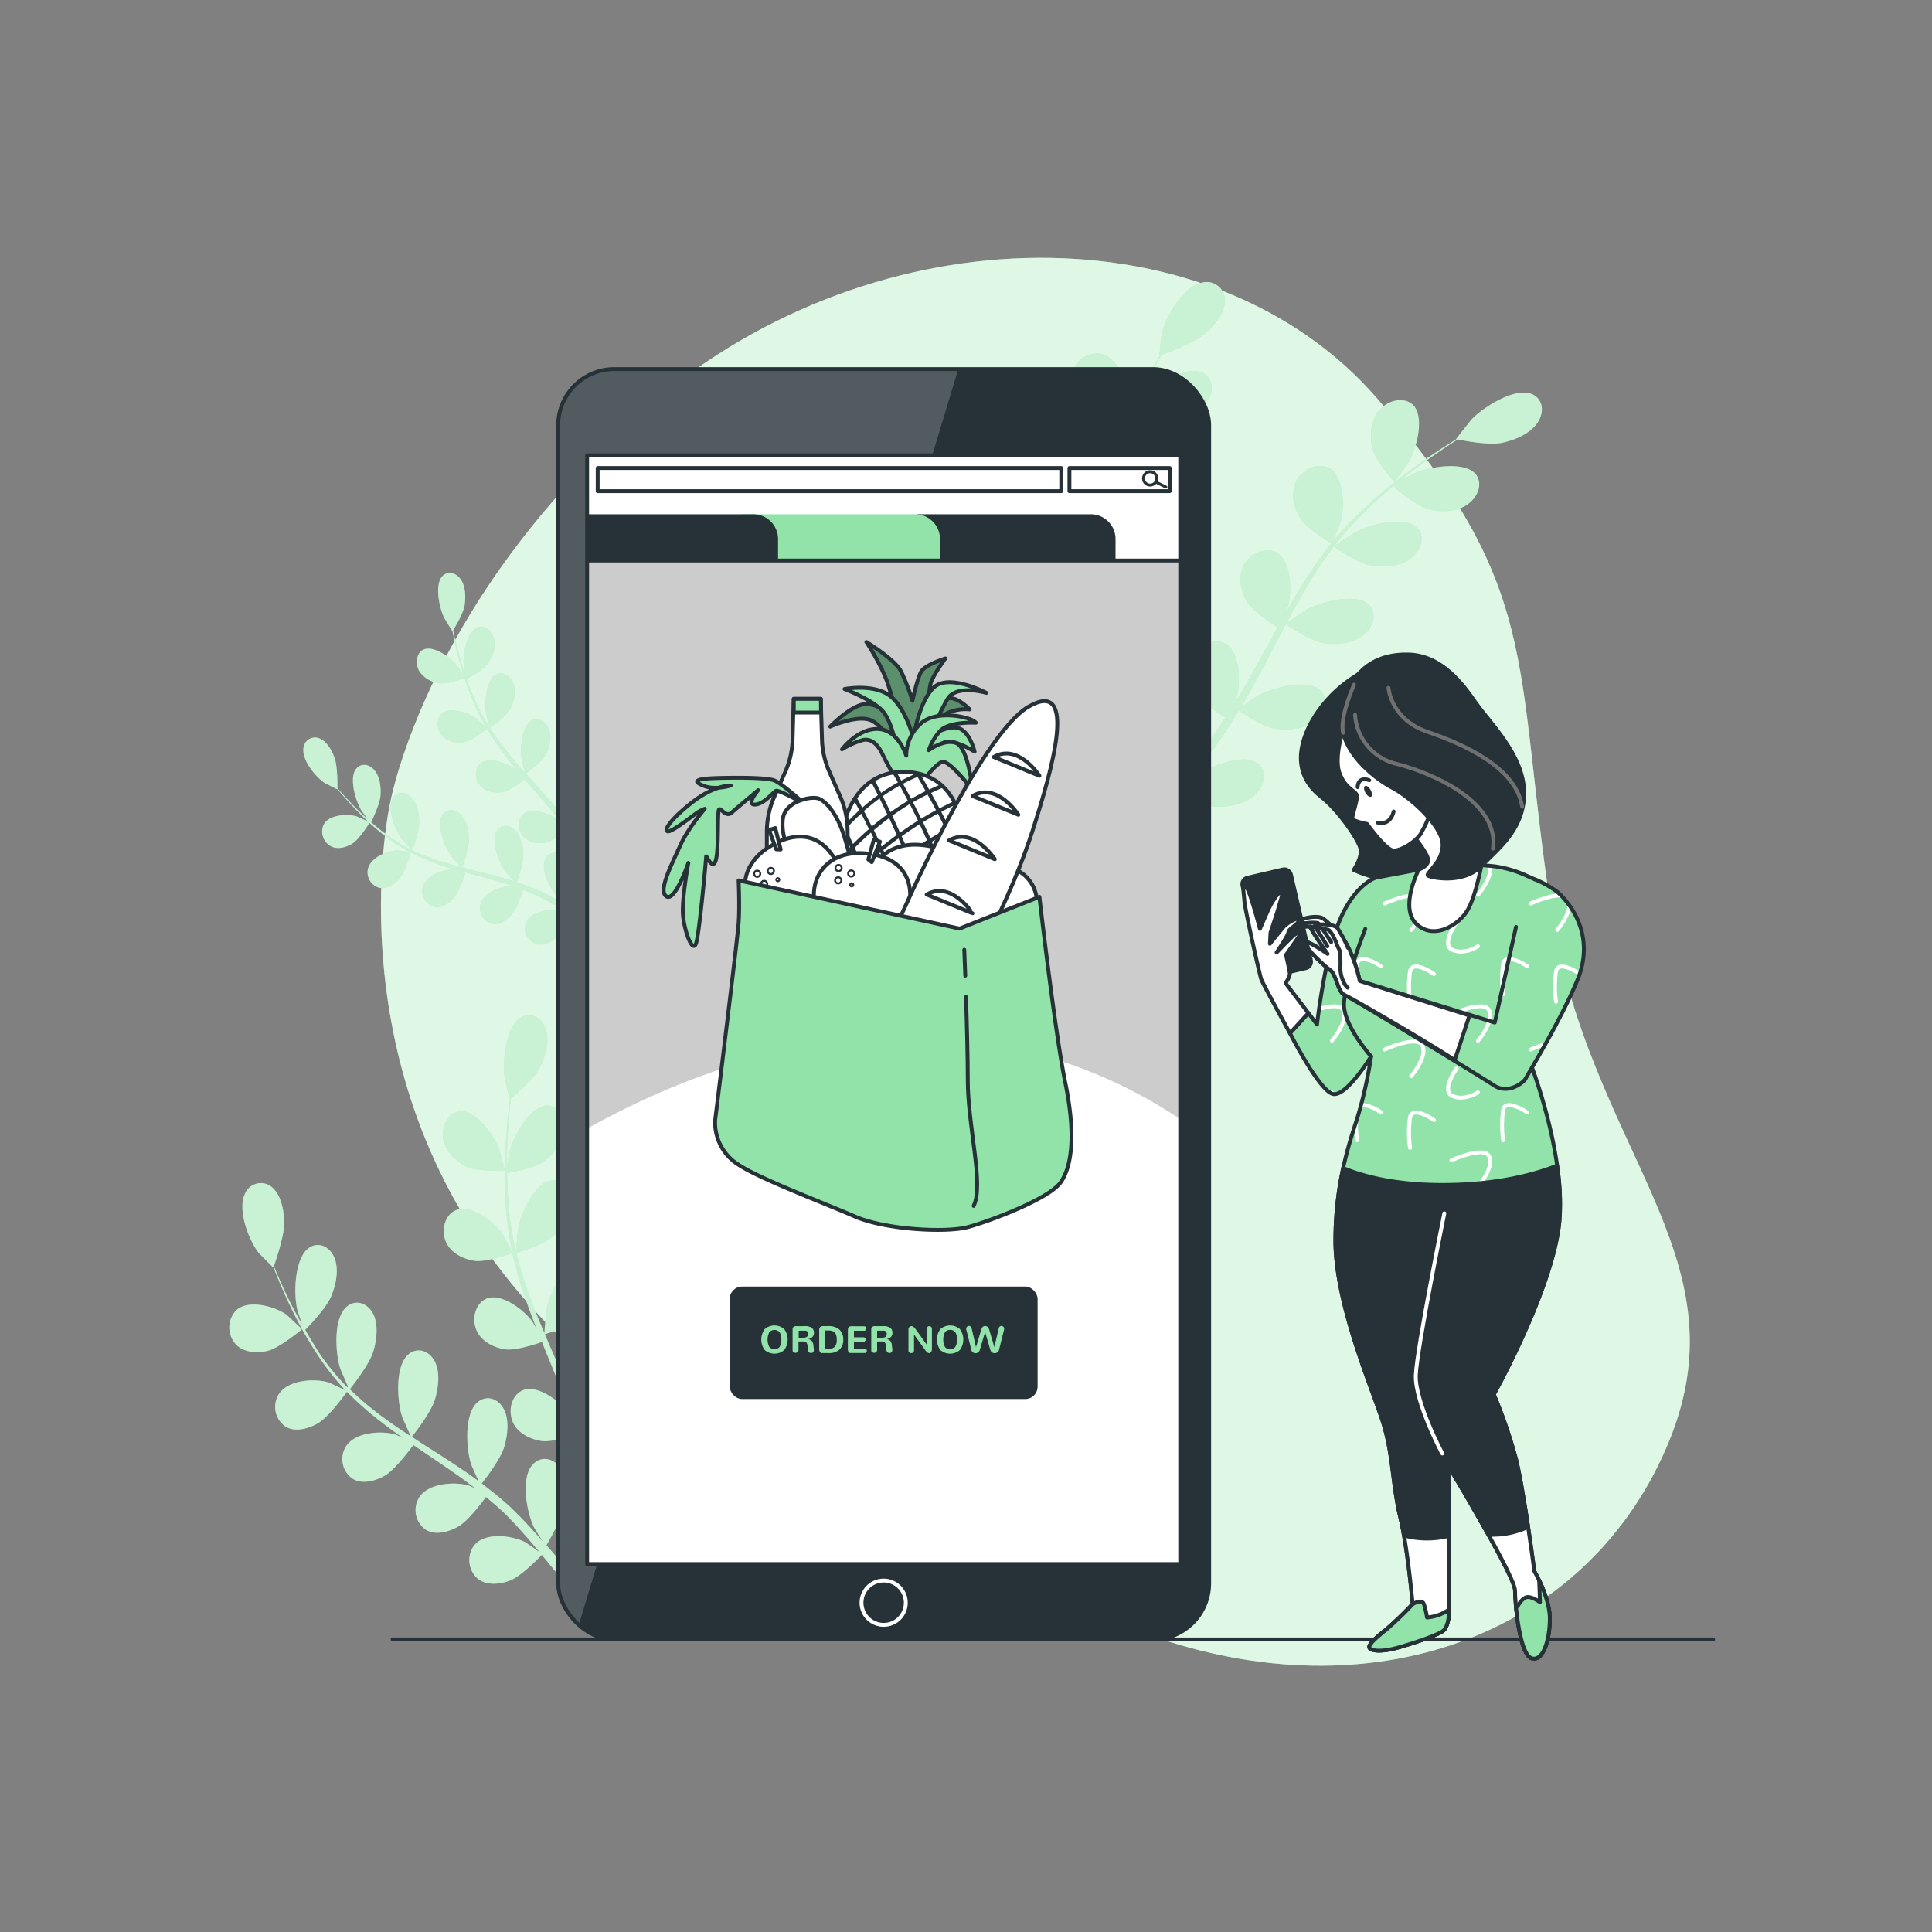 <svg xmlns="http://www.w3.org/2000/svg" xmlns:xlink="http://www.w3.org/1999/xlink" viewBox="0 0 500 500"><rect x="0" y="0" width="500" height="500" fill="#808080" stroke="none"/><defs><clippath id="clip-path"><rect x="144.46" y="95.52" width="168.47" height="328.77" rx="14.52" style="fill:#263238;stroke:#263238;stroke-linecap:round;stroke-linejoin:round"></rect></clippath><clippath id="clip-path-2"><rect x="151.95" y="117.85" width="153.49" height="286.93" style="fill:#fff;stroke:#263238;stroke-linecap:round;stroke-linejoin:round"></rect></clippath><clippath id="clip-path-3"><path d="M232.15,194.14s-2.84-5.48-6.29-7.51-11,1.42-11,1.42,4.46-4.66,8.11-5.67,8.92,3.24,8.92,3.24a50.34,50.34,0,0,0-2-8.31c-1.62-5.07-5.67-11.16-5.67-11.16s7.3,4.46,8.92,7.51a53,53,0,0,1,3,7.7s1.22-5.68,2.23-7.5,6.29-3.45,6.29-3.45-3.45,4.67-3.86,6.69-.81,6.49-.81,6.49a17.71,17.71,0,0,1,5.28-2.84c2.43-.6,5.67,2.84,5.67,2.84a11.32,11.32,0,0,0-5.88,1C242.28,186,239.24,197,239.24,197l-6.08-.61Z" style="fill:#92E3A9;stroke:#263238;stroke-linecap:round;stroke-linejoin:round"></path></clippath><clippath id="clip-path-4"><path d="M367.17,225.06l-11.08,2.08s-5.25,1.5-9.25,10.75-6,27.25-6,27.25l-2.25-3-4.75,5.25s7.75,15.25,11.25,15.75,9.75-9.75,9.75-9.75a113.33,113.33,0,0,1-3.5,15.75c-2.25,7-5.74,17.24-5.74,32,0,16.76,10,39.25,12.49,47.5s2.25,15.5,4.25,23.75,3.25,22.75,3.25,22.75a93.31,93.31,0,0,1-6.75,6.5c-2.5,2-5.25,4.25-4.25,5s3.75.75,8-.5,9.25-3,10.75-4,1.75-4.25,1.75-6.5-.25-36.25-.25-36.25,17.25,28.5,17.25,32.25,1.25,16.5,4.25,17.5,4.75-4.75,4.75-10.25-4-12.25-4-12.25-2.75-21-4.75-29a130.35,130.35,0,0,0-5.75-16.75s15.5-27.75,17-45-7.25-40-7.25-40,8-19.25,8.25-32-4.25-15-9.5-17.25a29.14,29.14,0,0,0-8.56-2.47l-11.44-1Z" style="fill:#92E3A9;stroke:#263238;stroke-linecap:round;stroke-linejoin:round"></path></clippath><clippath id="clip-path-5"><path d="M392.34,239.89l-5.5,24.75-34.93-10.77s-1.32-6.48-4.32-11-9-5.5-9-4.25,5,8.25,5,8.25-5.85-4.07-5.85-2.82,5.1,6.07,6.6,7.07,1.87,5.61,3.62,6.36,34.88,20.89,38.63,23.39,7.75-.75,8.25-1.75,9.35-15.49,13.5-25.75c4.06-10.06-.53-18.25-5.25-22.5a27.11,27.11,0,0,0-5.75-3.25" style="fill:#92E3A9;stroke:#263238;stroke-linecap:round;stroke-linejoin:round"></path></clippath></defs><g id="background-simple"><path d="M101,207.67s-14.4,63.52,27.23,119.22S242,404.6,299.91,424s112-2.2,132-50.89S410.65,297.82,401.19,234s-2.37-82.16-44.89-131S227.17,54.73,168.93,104.2,101,207.67,101,207.67Z" style="fill:#92E3A9"></path><path d="M101,207.67s-14.4,63.52,27.23,119.22S242,404.6,299.91,424s112-2.2,132-50.89S410.65,297.82,401.19,234s-2.37-82.16-44.89-131S227.17,54.73,168.93,104.2,101,207.67,101,207.67Z" style="fill:#fff;opacity:0.7"></path></g><g id="Plants"><path d="M130.67,303c.07,0-1.45-5.52-1.58-5.86-1.5-3.86-6.34-10.2-10.37-9.49-2.89.51-4.55,4-4,7.22s3.44,5.72,5.89,7C123.55,303.25,130.66,303,130.67,303Z" style="fill:#92E3A9"></path><path d="M144,407c3.08,3.89,5.67,7.4,7.73,10.27l3.09-.69c-2.27-3.07-5.33-7.08-9.07-11.6-1.34-1.63-2.81-3.34-4.33-5.08a70.4,70.4,0,0,0,3.28-6.28c2.95.82,8.84-.15,9.6-.29.35,2.24.67,4.42.94,6.48.87,6.56,1.42,12.14,1.77,16.27l2.67-.6c-.43-4.15-1.08-9.7-2.08-16.23-.34-2.27-.74-4.69-1.18-7.17.73-.35,6.67-3.29,8.77-5.88,1.9-2.36,3.8-6,3.39-9.32s-3-5.69-5.79-4.75c-3.93,1.3-6.53,9.53-6.78,13.83,0,.26.08,3,.17,4.77-.18-1-.35-2-.55-3-.38-2.06-.81-4.1-1.26-6.29-.26-1.05-.51-2.11-.77-3.18s-.6-2.16-.9-3.25c-.73-2.51-1.58-5-2.49-7.5,1.52-.45,6.91-2.17,9.09-4.17s4.49-5.24,4.52-8.64-2.18-6.19-5.09-5.77c-4,.58-7.64,8.28-8.43,12.52,0,.26-.34,3.36-.47,5.07-.55-1.49-1.1-3-1.7-4.47-1.73-4.29-3.61-8.57-5.46-12.84-.56-1.31-1.12-2.62-1.67-3.94.54-.15,7-2,9.42-4.27,2.17-2,4.49-5.23,4.52-8.64s-2.19-6.19-5.09-5.77c-4,.59-7.64,8.29-8.44,12.52-.06.32-.46,4.78-.51,5.92-1.23-2.89-2.43-5.78-3.51-8.69a111.1,111.1,0,0,1-3.78-12.11c.26-.07,7-2,9.48-4.29,2.17-2,4.49-5.23,4.52-8.64s-2.19-6.19-5.09-5.76c-4,.58-7.64,8.28-8.43,12.51-.06.28-.37,3.68-.48,5.3l-.23,0a85.25,85.25,0,0,1-1.87-12.86c-.19-2.4-.26-4.7-.29-6.95,1.28-.2,7.12-1.22,9.55-3s4.93-4.64,5.28-8-1.6-6.46-4.51-6.42c-4.05.06-8.34,7.26-9.51,11.38-.07.22-.51,2.58-.81,4.3,0-1,0-2.06,0-3,.06-3.65.3-7,.53-9.95.15-1.68.31-3.2.47-4.62,1.19-1,5.93-5,7.41-7.84s2.65-6.75,1.65-9.91-3.93-4.76-6.55-3.12c-3.63,2.27-4.7,10.92-4.17,15.16.05.37,1.32,6,1.39,5.93l.07-.06c-.18,1.36-.36,2.83-.53,4.43-.29,3-.59,6.32-.72,10s-.19,7.64.07,11.83a86.78,86.78,0,0,0,1.65,13,.83.83,0,0,0,0,.15c-.62-1.19-2.45-4.42-2.62-4.65-2.31-3.22-8.43-7.77-12.18-5.82-2.71,1.4-3.55,5.24-2.24,8.15s4.6,4.39,7.27,4.81c3,.48,9.38-1.82,9.89-2a112.09,112.09,0,0,0,3.66,12.63c.84,2.39,1.75,4.77,2.68,7.14-.56-1-1.07-1.89-1.15-2-2.32-3.22-8.44-7.76-12.19-5.82-2.71,1.4-3.55,5.25-2.24,8.15s4.61,4.39,7.27,4.81,8.17-1.39,9.61-1.9c.37.9.73,1.81,1.1,2.71,1.77,4.34,3.56,8.65,5.2,12.95.58,1.51,1.1,3,1.63,4.54-.5-.88-.93-1.63-1-1.73-2.32-3.23-8.43-7.77-12.18-5.82-2.71,1.4-3.55,5.24-2.25,8.15s4.61,4.38,7.28,4.81,7.64-1.23,9.35-1.82c.5,1.58,1,3.15,1.43,4.71.27,1.07.59,2.07.81,3.17s.48,2.14.71,3.2c.39,2,.79,4.17,1.13,6.19.24,1.4.44,2.74.66,4.09-.56-1.51-1.72-4.45-1.84-4.68a19.18,19.18,0,0,0-7-7.25,6,6,0,0,0-.62-1c-1.86-2.43-5.15-2.71-7.13-.08-2.74,3.65-1.15,12.09.64,15.77.1.22,1.47,2.42,2.35,3.78-.62-.7-1.22-1.4-1.87-2.12-1.28-1.43-2.59-2.81-4-4.3l-2.12-2.1c-.7-.71-1.51-1.36-2.27-2.06-1.79-1.57-3.67-3-5.59-4.49,1.08-1.37,4.87-6.31,5.8-9.39s1.39-7.23-.16-10-4.72-3.62-7-1.36c-3.16,3.13-2.67,11.79-1.38,15.77.08.25,1.27,3,2,4.45-1.17-.86-2.32-1.72-3.52-2.53-3.47-2.37-7-4.63-10.6-6.91-1.09-.69-2.16-1.4-3.24-2.11.39-.48,5-6.25,6-9.69.93-3.05,1.4-7.23-.15-10s-4.73-3.62-7-1.37c-3.16,3.14-2.66,11.8-1.37,15.78.09.3,1.82,4.21,2.3,5.18-2.38-1.55-4.74-3.13-7-4.8a81.32,81.32,0,0,1-8.82-7.41c.18-.22,5-6.21,6.07-9.73.93-3.06,1.4-7.24-.15-10s-4.73-3.62-7-1.36c-3.17,3.13-2.67,11.79-1.38,15.77.08.26,1.39,3.25,2,4.65l-.18.18a65.84,65.84,0,0,1-7.55-9.28C81.16,347.82,80,346,79,344.16c1-1,5.49-5.68,6.74-8.73s2.05-7,.77-10-4.35-4.23-6.81-2.28c-3.42,2.71-3.73,11.42-2.82,15.55.05.23.76,2.44,1.3,4.05-.47-.83-1-1.68-1.4-2.49-1.64-3-3-5.91-4.15-8.48-.66-1.48-1.23-2.82-1.75-4.09.56-1.58,2.73-8,2.68-11.27s-.87-7.27-3.18-9.19a4.45,4.45,0,0,0-7,1.76c-2,4.24,1.06,12,3.48,15.13.21.27,3.89,4,3.92,3.94l0-.1c.48,1.23,1,2.55,1.6,4,1.13,2.61,2.42,5.55,4,8.62a100.51,100.51,0,0,0,5.54,9.63,68.14,68.14,0,0,0,7.44,9.57l.1.09c-1.08-.56-4.13-2-4.38-2.08-3.46-1.1-10.77-.8-13.06,3.26a6.18,6.18,0,0,0,1.86,8.14c2.51,1.54,6,.55,8.42-.86,2.78-1.58,7.15-7.65,7.49-8.14a83.83,83.83,0,0,0,9,7.91c1.82,1.41,3.69,2.76,5.59,4.08-1-.45-1.79-.84-1.92-.88-3.46-1.11-10.77-.8-13.06,3.26a6.17,6.17,0,0,0,1.86,8.13c2.51,1.55,6,.56,8.42-.85s6.31-6.52,7.3-7.88c.73.5,1.46,1,2.19,1.5,3.51,2.37,7,4.72,10.42,7.16,1.19.85,2.34,1.75,3.49,2.64-.84-.4-1.55-.72-1.66-.76-3.47-1.1-10.77-.8-13.07,3.26a6.18,6.18,0,0,0,1.87,8.14c2.51,1.54,5.95.55,8.42-.86s5.93-6,7.12-7.63c1.15,1,2.31,1.91,3.39,2.9.73.7,1.47,1.31,2.16,2.06l2.08,2.15c1.28,1.43,2.61,2.89,3.83,4.32.85,1,1.65,1.94,2.46,2.91-1.18-.87-3.52-2.51-3.73-2.62-3.27-1.73-10.5-2.74-13.27.87a6.39,6.39,0,0,0,.8,8.42c2.27,2,5.79,1.62,8.39.67,2.87-1,7.75-6.06,8.36-6.69C141.52,404,142.8,405.52,144,407Z" style="fill:#92E3A9"></path><path d="M69.16,349.63c3.14-.7,9-5.62,9-5.63s-3.79-3.56-4-3.75c-3.07-2.17-10.13-4.17-13.22-.94a6.48,6.48,0,0,0,0,8.5C63,350.1,66.49,350.22,69.16,349.63Z" style="fill:#92E3A9"></path><g style="opacity:0.5"><path d="M130.67,303c.07,0-1.45-5.52-1.58-5.86-1.5-3.86-6.34-10.2-10.37-9.49-2.89.51-4.55,4-4,7.22s3.44,5.72,5.89,7C123.55,303.25,130.66,303,130.67,303Z" style="fill:#fff"></path><path d="M144,407c3.08,3.89,5.67,7.4,7.73,10.27l3.09-.69c-2.27-3.07-5.33-7.08-9.07-11.6-1.34-1.63-2.81-3.34-4.33-5.08a70.4,70.4,0,0,0,3.28-6.28c2.95.82,8.84-.15,9.6-.29.35,2.24.67,4.42.94,6.48.87,6.56,1.42,12.14,1.77,16.27l2.67-.6c-.43-4.15-1.08-9.7-2.08-16.23-.34-2.27-.74-4.69-1.18-7.17.73-.35,6.67-3.29,8.77-5.88,1.9-2.36,3.8-6,3.39-9.32s-3-5.69-5.79-4.75c-3.93,1.3-6.53,9.53-6.78,13.83,0,.26.08,3,.17,4.77-.18-1-.35-2-.55-3-.38-2.06-.81-4.1-1.26-6.29-.26-1.05-.51-2.11-.77-3.18s-.6-2.16-.9-3.25c-.73-2.51-1.58-5-2.49-7.5,1.52-.45,6.91-2.17,9.09-4.17s4.49-5.24,4.52-8.64-2.18-6.19-5.09-5.77c-4,.58-7.64,8.28-8.43,12.52,0,.26-.34,3.36-.47,5.07-.55-1.49-1.1-3-1.7-4.47-1.73-4.29-3.61-8.57-5.46-12.84-.56-1.31-1.12-2.62-1.67-3.94.54-.15,7-2,9.42-4.27,2.17-2,4.49-5.23,4.52-8.64s-2.19-6.19-5.09-5.77c-4,.59-7.64,8.29-8.44,12.52-.06.32-.46,4.78-.51,5.92-1.23-2.89-2.43-5.78-3.51-8.69a111.1,111.1,0,0,1-3.78-12.11c.26-.07,7-2,9.48-4.29,2.17-2,4.49-5.23,4.52-8.64s-2.19-6.19-5.09-5.76c-4,.58-7.64,8.28-8.43,12.51-.06.28-.37,3.68-.48,5.3l-.23,0a85.25,85.25,0,0,1-1.87-12.86c-.19-2.4-.26-4.7-.29-6.95,1.28-.2,7.12-1.22,9.55-3s4.93-4.64,5.28-8-1.6-6.46-4.51-6.42c-4.05.06-8.34,7.26-9.51,11.38-.07.22-.51,2.58-.81,4.3,0-1,0-2.06,0-3,.06-3.65.3-7,.53-9.95.15-1.68.31-3.2.47-4.62,1.19-1,5.93-5,7.41-7.84s2.65-6.75,1.65-9.91-3.93-4.76-6.55-3.12c-3.63,2.27-4.7,10.92-4.17,15.16.05.37,1.32,6,1.39,5.93l.07-.06c-.18,1.36-.36,2.83-.53,4.43-.29,3-.59,6.32-.72,10s-.19,7.64.07,11.83a86.78,86.78,0,0,0,1.65,13,.83.83,0,0,0,0,.15c-.62-1.19-2.45-4.42-2.62-4.65-2.31-3.22-8.43-7.77-12.18-5.82-2.71,1.4-3.55,5.24-2.24,8.15s4.6,4.39,7.27,4.81c3,.48,9.38-1.82,9.89-2a112.09,112.09,0,0,0,3.66,12.63c.84,2.39,1.75,4.77,2.68,7.14-.56-1-1.07-1.89-1.15-2-2.32-3.22-8.44-7.76-12.19-5.82-2.71,1.4-3.55,5.25-2.24,8.15s4.61,4.39,7.27,4.81,8.17-1.39,9.61-1.9c.37.9.73,1.81,1.1,2.71,1.77,4.34,3.56,8.65,5.2,12.95.58,1.51,1.1,3,1.63,4.54-.5-.88-.93-1.63-1-1.73-2.32-3.23-8.43-7.77-12.18-5.82-2.71,1.4-3.55,5.24-2.25,8.15s4.61,4.38,7.28,4.81,7.64-1.23,9.35-1.82c.5,1.58,1,3.15,1.43,4.71.27,1.07.59,2.07.81,3.17s.48,2.14.71,3.2c.39,2,.79,4.17,1.13,6.19.24,1.4.44,2.74.66,4.09-.56-1.51-1.72-4.45-1.84-4.68a19.18,19.18,0,0,0-7-7.25,6,6,0,0,0-.62-1c-1.86-2.43-5.15-2.71-7.13-.08-2.74,3.65-1.15,12.09.64,15.77.1.22,1.47,2.42,2.35,3.78-.62-.7-1.22-1.4-1.87-2.12-1.28-1.43-2.59-2.81-4-4.3l-2.12-2.1c-.7-.71-1.51-1.36-2.27-2.06-1.79-1.57-3.67-3-5.59-4.49,1.08-1.37,4.87-6.31,5.8-9.39s1.39-7.23-.16-10-4.72-3.62-7-1.36c-3.16,3.13-2.67,11.79-1.38,15.77.08.25,1.27,3,2,4.45-1.17-.86-2.32-1.72-3.52-2.53-3.47-2.37-7-4.63-10.6-6.91-1.09-.69-2.16-1.4-3.24-2.11.39-.48,5-6.25,6-9.69.93-3.05,1.4-7.23-.15-10s-4.73-3.62-7-1.37c-3.16,3.14-2.66,11.8-1.37,15.78.09.3,1.82,4.21,2.3,5.18-2.38-1.55-4.74-3.13-7-4.8a81.32,81.32,0,0,1-8.82-7.41c.18-.22,5-6.21,6.07-9.73.93-3.06,1.4-7.24-.15-10s-4.73-3.62-7-1.36c-3.17,3.13-2.67,11.79-1.38,15.77.08.26,1.39,3.25,2,4.65l-.18.18a65.84,65.84,0,0,1-7.55-9.28C81.16,347.82,80,346,79,344.16c1-1,5.49-5.68,6.74-8.73s2.05-7,.77-10-4.35-4.23-6.81-2.28c-3.42,2.71-3.73,11.42-2.82,15.55.05.23.76,2.44,1.3,4.05-.47-.83-1-1.68-1.4-2.49-1.64-3-3-5.91-4.15-8.48-.66-1.48-1.23-2.82-1.75-4.09.56-1.58,2.73-8,2.68-11.27s-.87-7.27-3.18-9.19a4.45,4.45,0,0,0-7,1.76c-2,4.24,1.06,12,3.48,15.13.21.27,3.89,4,3.92,3.94l0-.1c.48,1.23,1,2.55,1.6,4,1.13,2.61,2.42,5.55,4,8.62a100.51,100.51,0,0,0,5.54,9.63,68.14,68.14,0,0,0,7.44,9.57l.1.09c-1.08-.56-4.13-2-4.38-2.08-3.46-1.1-10.77-.8-13.06,3.26a6.18,6.18,0,0,0,1.86,8.14c2.51,1.54,6,.55,8.42-.86,2.78-1.58,7.15-7.65,7.49-8.14a83.83,83.83,0,0,0,9,7.91c1.82,1.41,3.69,2.76,5.59,4.08-1-.45-1.79-.84-1.92-.88-3.46-1.11-10.77-.8-13.06,3.26a6.17,6.17,0,0,0,1.86,8.13c2.51,1.55,6,.56,8.42-.85s6.31-6.52,7.3-7.88c.73.5,1.46,1,2.19,1.5,3.51,2.37,7,4.72,10.42,7.16,1.19.85,2.34,1.75,3.49,2.64-.84-.4-1.55-.72-1.66-.76-3.47-1.1-10.77-.8-13.07,3.26a6.18,6.18,0,0,0,1.87,8.14c2.51,1.54,5.95.55,8.42-.86s5.93-6,7.12-7.63c1.15,1,2.31,1.91,3.39,2.9.73.7,1.47,1.31,2.16,2.06l2.08,2.15c1.28,1.43,2.61,2.89,3.83,4.32.85,1,1.65,1.94,2.46,2.91-1.18-.87-3.52-2.51-3.73-2.62-3.27-1.73-10.5-2.74-13.27.87a6.39,6.39,0,0,0,.8,8.42c2.27,2,5.79,1.62,8.39.67,2.87-1,7.75-6.06,8.36-6.69C141.52,404,142.8,405.52,144,407Z" style="fill:#fff"></path><path d="M69.16,349.63c3.14-.7,9-5.62,9-5.63s-3.79-3.56-4-3.75c-3.07-2.17-10.13-4.17-13.22-.94a6.48,6.48,0,0,0,0,8.5C63,350.1,66.49,350.22,69.16,349.63Z" style="fill:#fff"></path></g><path d="M120.37,175.41s-2.11-3.21-2.26-3.39c-1.79-2.14-6.23-5.15-8.64-3.84-1.74.95-2,3.52-1,5.45a7.17,7.17,0,0,0,5.24,3.18C115.9,177.13,120.36,175.41,120.37,175.41Z" style="fill:#92E3A9"></path><path d="M151.15,238.89c2.79,1.82,5.2,3.5,7.13,4.89l1.82-1.11c-2.11-1.46-4.91-3.36-8.27-5.44-1.2-.76-2.5-1.53-3.84-2.32a45.42,45.42,0,0,0,.74-4.7c2.06-.11,5.61-2,6.06-2.24.7,1.35,1.37,2.67,2,3.93,2,4,3.51,7.43,4.62,10l1.57-.95c-1.16-2.56-2.77-6-4.8-9.9-.7-1.38-1.48-2.83-2.29-4.32.39-.38,3.55-3.52,4.33-5.63.71-1.9,1.14-4.61.17-6.66s-3.11-3-4.71-1.79c-2.23,1.67-2.12,7.47-1.36,10.27,0,.16.7,1.91,1.13,3-.33-.6-.65-1.2-1-1.82-.68-1.22-1.39-2.43-2.15-3.73l-1.17-1.86c-.38-.63-.85-1.25-1.27-1.88-1-1.44-2.08-2.85-3.19-4.25.87-.61,3.93-2.86,4.89-4.6s1.75-4.3,1-6.48-2.71-3.48-4.48-2.58c-2.44,1.23-3.09,6.91-2.69,9.78,0,.18.51,2.22.79,3.33-.67-.83-1.34-1.67-2-2.48-2-2.37-4.13-4.69-6.23-7-.64-.71-1.27-1.43-1.91-2.15.31-.21,4-2.78,5.09-4.74,1-1.73,1.74-4.29,1-6.47s-2.72-3.48-4.48-2.59c-2.45,1.24-3.1,6.92-2.69,9.79,0,.21.73,3.14.93,3.88-1.4-1.58-2.78-3.16-4.09-4.79a72.35,72.35,0,0,1-5-6.91c.14-.1,4-2.76,5.12-4.76,1-1.73,1.74-4.3,1-6.47s-2.72-3.48-4.48-2.59c-2.45,1.24-3.1,6.92-2.69,9.78,0,.19.55,2.43.83,3.48l-.14.08a56.06,56.06,0,0,1-4-7.8c-.63-1.48-1.17-2.94-1.67-4.36.77-.41,4.27-2.3,5.45-4s2.15-4,1.64-6.24-2.4-3.78-4.25-3.13c-2.57.9-3.76,6.41-3.62,9.29,0,.16.23,1.75.4,2.91-.21-.65-.45-1.31-.64-1.93-.75-2.34-1.31-4.53-1.79-6.46-.27-1.11-.5-2.11-.7-3.05.55-.88,2.71-4.45,3-6.58s.24-4.87-1.07-6.67-3.53-2.19-4.85-.59c-1.82,2.23-.66,8,.59,10.56.11.22,2.13,3.53,2.16,3.48l0-.05c.18.91.38,1.88.61,2.94.45,1.95,1,4.15,1.68,6.51s1.52,4.91,2.58,7.53a58.33,58.33,0,0,0,3.84,8l.06.09c-.65-.62-2.51-2.29-2.66-2.4-2.17-1.56-7-3.15-9-1.1-1.42,1.47-1.13,4.1.32,5.67s3.88,1.81,5.67,1.51c2-.34,5.59-3.17,5.87-3.4a75.61,75.61,0,0,0,5,7.27c1,1.34,2.14,2.67,3.24,4-.57-.52-1.09-1-1.17-1-2.17-1.56-7-3.15-9-1.1-1.43,1.47-1.14,4.1.31,5.67s3.88,1.81,5.67,1.51,4.91-2.64,5.72-3.27c.43.49.85,1,1.28,1.49,2.06,2.38,4.12,4.75,6.09,7.14.69.84,1.35,1.69,2,2.55l-1-.9c-2.17-1.55-7-3.14-9-1.09-1.42,1.47-1.14,4.1.32,5.67s3.88,1.81,5.67,1.51,4.6-2.42,5.57-3.16c.65.89,1.31,1.79,1.92,2.69.4.62.82,1.19,1.19,1.84l1.14,1.89c.68,1.23,1.4,2.49,2,3.71.46.84.88,1.65,1.3,2.47-.68-.85-2.05-2.48-2.17-2.6a13,13,0,0,0-6-3.12,4.23,4.23,0,0,0-.61-.51,2.9,2.9,0,0,0-4.56,1.48c-1,2.92,1.86,8,3.79,9.91.11.12,1.45,1.23,2.31,1.91l-1.65-1c-1.12-.64-2.25-1.24-3.47-1.89l-1.8-.88c-.59-.31-1.25-.55-1.88-.83-1.48-.61-3-1.15-4.53-1.66.39-1.11,1.75-5.07,1.68-7.23s-.65-4.9-2.24-6.36-3.79-1.29-4.76.63c-1.34,2.67.83,8.09,2.5,10.35.11.14,1.45,1.62,2.2,2.42-.92-.3-1.84-.6-2.78-.86-2.72-.77-5.48-1.45-8.23-2.13l-2.53-.65c.15-.4,1.85-5.06,1.78-7.47-.07-2.15-.66-4.91-2.25-6.36s-3.79-1.3-4.76.63c-1.34,2.67.83,8.09,2.5,10.35.13.17,2.07,2.29,2.58,2.81-1.85-.49-3.69-1-5.5-1.56a55.93,55.93,0,0,1-7.21-2.83c.07-.19,1.87-5,1.79-7.51-.06-2.15-.66-4.91-2.25-6.36s-3.78-1.3-4.75.63c-1.35,2.67.83,8.08,2.5,10.34.11.15,1.58,1.78,2.3,2.53a1.09,1.09,0,0,1-.08.15,44.74,44.74,0,0,1-6.79-4.3c-1.21-.89-2.32-1.82-3.38-2.75.41-.86,2.28-4.8,2.42-7s-.2-4.92-1.66-6.56-3.67-1.76-4.83,0c-1.6,2.46.07,8.07,1.54,10.52.08.13,1,1.39,1.7,2.29-.48-.43-1-.86-1.43-1.28-1.69-1.57-3.17-3.13-4.46-4.52-.74-.8-1.39-1.53-2-2.23,0-1.13,0-5.67-.71-7.76s-2.11-4.44-4-5.17a3,3,0,0,0-4.1,2.62c-.38,3.14,3.25,7.44,5.46,8.9.19.13,3.34,1.73,3.34,1.67v-.07c.57.68,1.18,1.41,1.87,2.19,1.28,1.42,2.73,3,4.4,4.64a70.07,70.07,0,0,0,5.59,4.95,46.76,46.76,0,0,0,6.79,4.5l.09,0c-.81-.13-3.06-.39-3.24-.39-2.44,0-7,1.8-7.63,4.88a4.16,4.16,0,0,0,2.94,4.78c1.93.45,3.91-.92,5.18-2.35,1.43-1.6,2.91-6.41,3-6.79a56.51,56.51,0,0,0,7.41,3.12c1.46.51,2.94,1,4.43,1.4L117,225c-2.44,0-7,1.8-7.63,4.88a4.16,4.16,0,0,0,2.94,4.78c1.93.45,3.91-.92,5.18-2.34s2.62-5.51,3-6.59l1.72.49c2.75.76,5.49,1.5,8.17,2.33.95.29,1.87.61,2.79.93-.61-.07-1.14-.12-1.22-.12-2.44,0-7,1.79-7.63,4.87a4.17,4.17,0,0,0,2.94,4.79c1.93.44,3.91-.92,5.18-2.35s2.49-5.11,2.9-6.39c.94.36,1.89.72,2.79,1.12.61.29,1.21.52,1.81.85l1.79.92c1.12.64,2.28,1.29,3.36,1.94.76.44,1.47.89,2.19,1.33-.93-.3-2.78-.85-2.94-.88-2.45-.4-7.27.51-8.26,3.41a4.29,4.29,0,0,0,2.31,5.19c1.87.78,4-.21,5.49-1.37s3.65-5.52,3.9-6.05C148.92,237.45,150.07,238.18,151.15,238.89Z" style="fill:#92E3A9"></path><path d="M91.17,218.33c1.84-1.11,4.56-5.52,4.56-5.52s-3.18-1.46-3.39-1.52c-2.42-.73-7.34-.49-8.62,2.23a4.34,4.34,0,0,0,1.8,5.42C87.33,220,89.59,219.28,91.17,218.33Z" style="fill:#92E3A9"></path><g style="opacity:0.5"><path d="M120.37,175.41s-2.11-3.21-2.26-3.39c-1.79-2.14-6.23-5.15-8.64-3.84-1.74.95-2,3.52-1,5.45a7.17,7.17,0,0,0,5.24,3.18C115.9,177.13,120.36,175.41,120.37,175.41Z" style="fill:#fff"></path><path d="M151.15,238.89c2.79,1.82,5.2,3.5,7.13,4.89l1.82-1.11c-2.11-1.46-4.91-3.36-8.27-5.44-1.2-.76-2.5-1.53-3.84-2.32a45.42,45.42,0,0,0,.74-4.7c2.06-.11,5.61-2,6.06-2.24.7,1.35,1.37,2.67,2,3.93,2,4,3.51,7.43,4.62,10l1.57-.95c-1.16-2.56-2.77-6-4.8-9.9-.7-1.38-1.48-2.83-2.29-4.32.39-.38,3.55-3.52,4.33-5.63.71-1.9,1.14-4.61.17-6.66s-3.11-3-4.71-1.79c-2.23,1.67-2.12,7.47-1.36,10.27,0,.16.7,1.91,1.13,3-.33-.6-.65-1.2-1-1.82-.68-1.22-1.39-2.43-2.15-3.73l-1.17-1.86c-.38-.63-.85-1.25-1.27-1.88-1-1.44-2.08-2.85-3.19-4.25.87-.61,3.93-2.86,4.89-4.6s1.75-4.3,1-6.48-2.71-3.48-4.48-2.58c-2.44,1.23-3.09,6.91-2.69,9.78,0,.18.51,2.22.79,3.33-.67-.83-1.34-1.67-2-2.48-2-2.37-4.13-4.69-6.23-7-.64-.71-1.27-1.43-1.91-2.15.31-.21,4-2.78,5.09-4.74,1-1.73,1.74-4.29,1-6.47s-2.72-3.48-4.48-2.59c-2.45,1.24-3.1,6.92-2.69,9.79,0,.21.73,3.14.93,3.88-1.4-1.58-2.78-3.16-4.09-4.79a72.35,72.35,0,0,1-5-6.91c.14-.1,4-2.76,5.12-4.76,1-1.73,1.74-4.3,1-6.47s-2.72-3.48-4.48-2.59c-2.45,1.24-3.1,6.92-2.69,9.78,0,.19.55,2.43.83,3.48l-.14.08a56.06,56.06,0,0,1-4-7.8c-.63-1.48-1.17-2.94-1.67-4.36.77-.41,4.27-2.3,5.45-4s2.15-4,1.64-6.24-2.4-3.78-4.25-3.13c-2.57.9-3.76,6.41-3.62,9.29,0,.16.23,1.75.4,2.91-.21-.65-.45-1.31-.64-1.93-.75-2.34-1.31-4.53-1.79-6.46-.27-1.11-.5-2.11-.7-3.05.55-.88,2.71-4.45,3-6.58s.24-4.87-1.07-6.67-3.53-2.19-4.85-.59c-1.82,2.23-.66,8,.59,10.56.11.22,2.13,3.53,2.16,3.48l0-.05c.18.91.38,1.88.61,2.94.45,1.95,1,4.15,1.68,6.51s1.52,4.91,2.58,7.53a58.33,58.33,0,0,0,3.84,8l.06.09c-.65-.62-2.51-2.29-2.66-2.4-2.17-1.56-7-3.15-9-1.1-1.42,1.47-1.13,4.1.32,5.67s3.88,1.81,5.67,1.51c2-.34,5.59-3.17,5.87-3.4a75.61,75.61,0,0,0,5,7.27c1,1.34,2.14,2.67,3.24,4-.57-.52-1.09-1-1.17-1-2.17-1.56-7-3.15-9-1.1-1.43,1.47-1.14,4.1.31,5.67s3.88,1.81,5.67,1.51,4.91-2.64,5.72-3.27c.43.49.85,1,1.28,1.49,2.06,2.38,4.12,4.75,6.09,7.14.69.84,1.35,1.69,2,2.55l-1-.9c-2.17-1.55-7-3.14-9-1.09-1.42,1.47-1.14,4.1.32,5.67s3.88,1.81,5.67,1.51,4.6-2.42,5.57-3.16c.65.89,1.31,1.79,1.92,2.69.4.62.82,1.19,1.19,1.84l1.14,1.89c.68,1.23,1.4,2.49,2,3.71.46.84.88,1.65,1.3,2.47-.68-.85-2.05-2.48-2.17-2.6a13,13,0,0,0-6-3.12,4.23,4.23,0,0,0-.61-.51,2.9,2.9,0,0,0-4.56,1.48c-1,2.92,1.86,8,3.79,9.91.11.12,1.45,1.23,2.31,1.91l-1.65-1c-1.12-.64-2.25-1.24-3.47-1.89l-1.8-.88c-.59-.31-1.25-.55-1.88-.83-1.48-.61-3-1.15-4.53-1.66.39-1.11,1.75-5.07,1.68-7.23s-.65-4.9-2.24-6.36-3.79-1.29-4.76.63c-1.34,2.67.83,8.09,2.5,10.35.11.14,1.45,1.62,2.2,2.42-.92-.3-1.84-.6-2.78-.86-2.72-.77-5.48-1.45-8.23-2.13l-2.53-.65c.15-.4,1.85-5.06,1.78-7.47-.07-2.15-.66-4.91-2.25-6.36s-3.79-1.3-4.76.63c-1.34,2.67.83,8.09,2.5,10.35.13.17,2.07,2.29,2.58,2.81-1.85-.49-3.69-1-5.5-1.56a55.93,55.93,0,0,1-7.21-2.83c.07-.19,1.87-5,1.79-7.51-.06-2.15-.66-4.91-2.25-6.36s-3.78-1.3-4.75.63c-1.35,2.67.83,8.08,2.5,10.34.11.15,1.58,1.78,2.3,2.53a1.09,1.09,0,0,1-.08.15,44.74,44.74,0,0,1-6.79-4.3c-1.21-.89-2.32-1.82-3.38-2.75.41-.86,2.28-4.8,2.42-7s-.2-4.92-1.66-6.56-3.67-1.76-4.83,0c-1.6,2.46.07,8.07,1.54,10.52.08.13,1,1.39,1.7,2.29-.48-.43-1-.86-1.43-1.28-1.69-1.57-3.17-3.13-4.46-4.52-.74-.8-1.39-1.53-2-2.23,0-1.13,0-5.67-.71-7.76s-2.11-4.44-4-5.17a3,3,0,0,0-4.1,2.62c-.38,3.14,3.25,7.44,5.46,8.9.19.13,3.34,1.73,3.34,1.67v-.07c.57.68,1.18,1.41,1.87,2.19,1.28,1.42,2.73,3,4.4,4.64a70.07,70.07,0,0,0,5.59,4.95,46.76,46.76,0,0,0,6.79,4.5l.09,0c-.81-.13-3.06-.39-3.24-.39-2.44,0-7,1.8-7.63,4.88a4.16,4.16,0,0,0,2.94,4.78c1.93.45,3.91-.92,5.18-2.35,1.43-1.6,2.91-6.41,3-6.79a56.51,56.51,0,0,0,7.41,3.12c1.46.51,2.94,1,4.43,1.4L117,225c-2.44,0-7,1.8-7.63,4.88a4.16,4.16,0,0,0,2.94,4.78c1.93.45,3.91-.92,5.18-2.34s2.62-5.51,3-6.59l1.72.49c2.75.76,5.49,1.5,8.17,2.33.95.29,1.87.61,2.79.93-.61-.07-1.14-.12-1.22-.12-2.44,0-7,1.79-7.63,4.87a4.17,4.17,0,0,0,2.94,4.79c1.93.44,3.91-.92,5.18-2.35s2.49-5.11,2.9-6.39c.94.36,1.89.72,2.79,1.12.61.29,1.21.52,1.81.85l1.79.92c1.12.64,2.28,1.29,3.36,1.94.76.44,1.47.89,2.19,1.33-.93-.3-2.78-.85-2.94-.88-2.45-.4-7.27.51-8.26,3.41a4.29,4.29,0,0,0,2.31,5.19c1.87.78,4-.21,5.49-1.37s3.65-5.52,3.9-6.05C148.92,237.45,150.07,238.18,151.15,238.89Z" style="fill:#fff"></path><path d="M91.17,218.33c1.84-1.11,4.56-5.52,4.56-5.52s-3.18-1.46-3.39-1.52c-2.42-.73-7.34-.49-8.62,2.23a4.34,4.34,0,0,0,1.8,5.42C87.33,220,89.59,219.28,91.17,218.33Z" style="fill:#fff"></path></g><path d="M360.83,124.75c.05.06,3.59-4.88,3.78-5.21,2.18-3.82,4.18-12.05.91-14.9-2.36-2-6.33-1.09-8.59,1.56s-2.43,6.66-1.82,9.52C355.83,119.08,360.83,124.74,360.83,124.75Z" style="fill:#92E3A9"></path><path d="M283.87,205.23c-1.15,5.14-2.32,9.63-3.31,13.24l2.63,2.08c1-3.91,2.28-9.12,3.51-15.22.45-2.2.89-4.55,1.31-7a72.84,72.84,0,0,0,7.37-1.49c1.29,3,6,7.19,6.65,7.73-1.62,1.78-3.21,3.5-4.73,5.1-4.82,5.1-9.06,9.28-12.23,12.33l2.28,1.8c3.13-3.13,7.28-7.38,12-12.55,1.64-1.8,3.37-3.75,5.12-5.77.78.37,7.17,3.31,10.71,3.31,3.21,0,7.45-.85,9.95-3.43s2.72-6.24.06-8c-3.7-2.37-12.23,1-15.95,3.65-.22.15-2.43,2.08-3.82,3.32.72-.82,1.42-1.62,2.14-2.48,1.44-1.68,2.84-3.4,4.34-5.24.7-.91,1.4-1.83,2.12-2.75s1.37-1.94,2.08-2.91c1.57-2.29,3.07-4.66,4.52-7.07,1.39.95,6.4,4.25,9.51,4.71s7.32.21,10.14-2,3.65-5.93,1.36-8c-3.17-2.94-11.93-.77-15.95,1.4-.25.14-3,2-4.5,3,.86-1.45,1.73-2.9,2.55-4.39,2.38-4.3,4.66-8.7,6.95-13.08.7-1.34,1.42-2.67,2.13-4,.49.35,6.33,4.4,9.81,4.92,3.1.46,7.32.21,10.15-2s3.65-5.94,1.36-8.05c-3.18-2.94-11.94-.77-16,1.4-.3.16-4.25,2.81-5.23,3.53,1.56-2.94,3.15-5.86,4.83-8.7a117.75,117.75,0,0,1,7.46-11.2c.23.16,6.3,4.42,9.87,5,3.09.46,7.32.21,10.15-2s3.64-5.93,1.35-8c-3.17-2.94-11.93-.77-16,1.4-.27.15-3.28,2.16-4.69,3.15l-.18-.17a91.29,91.29,0,0,1,9.35-10.13c1.85-1.75,3.7-3.35,5.54-4.87,1,.92,5.76,5,8.85,5.88s7.12,1,10.15-1,4.26-5.63,2.28-8c-2.75-3.3-11.56-2-15.74-.24-.23.09-2.46,1.3-4.08,2.2.84-.67,1.69-1.38,2.5-2,3.05-2.39,6-4.42,8.58-6.21,1.48-1,2.84-1.88,4.12-2.7,1.6.33,8.08,1.56,11.41.88s7.34-2.32,9.28-5.25,1.3-6.43-1.8-7.49c-4.3-1.48-12.15,3.41-15.29,6.68-.27.29-4.05,5.09-4,5.1l.1,0c-1.25.77-2.57,1.6-4,2.53-2.63,1.74-5.6,3.73-8.71,6.07s-6.43,5-9.72,8A92.65,92.65,0,0,0,345,140.07a1.13,1.13,0,0,1-.1.13c.57-1.3,2-5,2.09-5.26,1.11-4.06.78-12.14-3.33-13.94-3-1.29-6.7.58-8.22,3.6s-.54,6.73.89,9.21c1.61,2.8,7.76,6.53,8.25,6.82a117.81,117.81,0,0,0-8,11.46c-1.41,2.29-2.77,4.62-4.1,7,.45-1.14.84-2.15.88-2.3,1.11-4.06.78-12.14-3.34-13.94-3-1.29-6.69.58-8.21,3.59s-.55,6.74.88,9.22,6.61,5.81,8,6.66L329.17,165c-2.38,4.36-4.75,8.71-7.2,12.93-.86,1.49-1.76,2.94-2.66,4.39.4-1,.72-1.86.76-2,1.11-4.07.78-12.14-3.34-13.94-3-1.3-6.69.57-8.22,3.59s-.54,6.73.89,9.21,6.11,5.49,7.74,6.51c-1,1.46-1.92,2.93-2.92,4.32-.7.93-1.32,1.87-2.07,2.78s-1.46,1.82-2.17,2.72c-1.44,1.69-2.91,3.44-4.36,5.07-1,1.13-2,2.2-2.93,3.27.87-1.47,2.53-4.38,2.64-4.64a20.43,20.43,0,0,0,1.32-10.59,6.35,6.35,0,0,0,.41-1.18c.76-3.15-1.21-6.06-4.7-5.93-4.84.18-10.73,7.12-12.58,11.06-.11.23-1,2.82-1.55,4.46.17-1,.34-1.94.5-3,.33-2,.59-4,.89-6.16.1-1,.2-2.09.31-3.15s.12-2.16.19-3.25c.09-2.52.06-5.06,0-7.61,1.86,0,8.47-.2,11.62-1.49s6.9-3.67,8.17-6.83-.16-6.31-3.55-6.68c-4.69-.52-11.51,5.67-13.93,9.39-.15.24-1.6,3-2.36,4.59-.07-1.53-.14-3.06-.26-4.6-.37-4.43-.89-8.89-1.38-13.34-.15-1.37-.29-2.73-.43-4.09.66,0,8.49-.05,12-1.49,3.14-1.28,6.9-3.68,8.18-6.83s-.17-6.32-3.55-6.69c-4.7-.52-11.51,5.68-13.94,9.4-.18.28-2.26,4.31-2.73,5.36-.31-3-.59-6-.73-9a87.27,87.27,0,0,1,.23-12.23c.3,0,8.47,0,12.09-1.48,3.14-1.28,6.9-3.68,8.17-6.83s-.17-6.32-3.55-6.69c-4.69-.52-11.51,5.68-13.93,9.4-.16.24-1.75,3.32-2.47,4.79l-.27,0a70.49,70.49,0,0,1,2.62-12.42c.66-2.27,1.42-4.43,2.21-6.52,1.5.15,8.35.74,11.71-.27s7.16-3,8.78-6.06.59-6.41-2.67-7.14c-4.51-1-11.9,4.55-14.71,8.06-.15.19-1.5,2.26-2.46,3.77.37-.94.74-1.91,1.11-2.81,1.4-3.37,2.89-6.41,4.23-9.1.78-1.52,1.51-2.89,2.2-4.16,1.68-.6,8.41-3.08,11.09-5.32S317,81,317,77.83a4.7,4.7,0,0,0-6.13-4.62c-4.87,1.15-9.21,8.89-10.17,13-.08.35-.71,5.89-.62,5.86l.1,0c-.7,1.22-1.43,2.53-2.2,4-1.4,2.67-3,5.7-4.44,9.07a108.29,108.29,0,0,0-4.25,11,72.25,72.25,0,0,0-2.92,12.53.76.76,0,0,0,0,.15c-.26-1.26-1.11-4.74-1.21-5-1.4-3.6-6.53-9.42-11.41-8.6a6.54,6.54,0,0,0-5.46,7c.4,3.1,3.51,5.28,6.32,6.37,3.17,1.24,11.09.78,11.72.75a87.4,87.4,0,0,0-.54,12.67c.06,2.45.19,4.89.37,7.33-.26-1.07-.5-2-.55-2.16-1.4-3.6-6.54-9.42-11.42-8.6a6.56,6.56,0,0,0-5.46,7c.4,3.1,3.52,5.28,6.32,6.37s9.59.85,11.38.76c.07.94.14,1.88.22,2.81.39,4.48.8,8.95,1.06,13.37.09,1.56.11,3.1.15,4.65-.24-1-.44-1.76-.49-1.88-1.4-3.6-6.53-9.42-11.41-8.6a6.55,6.55,0,0,0-5.46,7c.4,3.1,3.52,5.29,6.32,6.38s8.93.87,11,.77c0,1.59,0,3.19-.12,4.74-.09,1.06-.1,2.08-.26,3.16s-.25,2.11-.38,3.15c-.32,2-.64,4.08-1,6-.24,1.36-.5,2.66-.76,4-.07-1.55-.28-4.58-.33-4.83-.76-3.85-4.74-10.48-9.58-10.36a6.77,6.77,0,0,0-6.41,6.28c-.12,3.2,2.53,5.86,5.05,7.37,2.78,1.67,10.17,2.36,11.1,2.44C284.76,201.14,284.32,203.25,283.87,205.23Z" style="fill:#92E3A9"></path><path d="M281.25,105.18c2.67,2.12,10.68,3.71,10.69,3.71s.41-5.5.38-5.85c-.26-4-3.32-11.13-8-11.53a6.87,6.87,0,0,0-7,5.66C276.73,100.39,279,103.38,281.25,105.18Z" style="fill:#92E3A9"></path><g style="opacity:0.5"><path d="M360.83,124.75c.05.06,3.59-4.88,3.78-5.21,2.18-3.82,4.18-12.05.91-14.9-2.36-2-6.33-1.09-8.59,1.56s-2.43,6.66-1.82,9.52C355.83,119.08,360.83,124.74,360.83,124.75Z" style="fill:#fff"></path><path d="M283.87,205.23c-1.15,5.14-2.32,9.63-3.31,13.24l2.63,2.08c1-3.91,2.28-9.12,3.51-15.22.45-2.2.89-4.55,1.31-7a72.84,72.84,0,0,0,7.37-1.49c1.29,3,6,7.19,6.65,7.73-1.62,1.78-3.21,3.5-4.73,5.1-4.82,5.1-9.06,9.28-12.23,12.33l2.28,1.8c3.13-3.13,7.28-7.38,12-12.55,1.64-1.8,3.37-3.75,5.12-5.77.78.37,7.17,3.31,10.71,3.31,3.21,0,7.45-.85,9.95-3.43s2.72-6.24.06-8c-3.7-2.37-12.23,1-15.95,3.65-.22.15-2.43,2.08-3.82,3.32.72-.82,1.42-1.62,2.14-2.48,1.44-1.68,2.84-3.4,4.34-5.24.7-.91,1.4-1.83,2.12-2.75s1.37-1.94,2.08-2.91c1.57-2.29,3.07-4.66,4.52-7.07,1.39.95,6.4,4.25,9.51,4.71s7.32.21,10.14-2,3.65-5.93,1.36-8c-3.17-2.94-11.93-.77-15.95,1.4-.25.14-3,2-4.5,3,.86-1.45,1.73-2.9,2.55-4.39,2.38-4.3,4.66-8.7,6.95-13.08.7-1.34,1.42-2.67,2.13-4,.49.35,6.33,4.4,9.81,4.92,3.1.46,7.32.21,10.15-2s3.65-5.94,1.36-8.05c-3.18-2.94-11.94-.77-16,1.4-.3.16-4.25,2.81-5.23,3.53,1.56-2.94,3.15-5.86,4.83-8.7a117.75,117.75,0,0,1,7.46-11.2c.23.16,6.3,4.42,9.87,5,3.09.46,7.32.21,10.15-2s3.64-5.93,1.35-8c-3.17-2.94-11.93-.77-16,1.4-.27.15-3.28,2.16-4.69,3.15l-.18-.17a91.29,91.29,0,0,1,9.35-10.13c1.85-1.75,3.7-3.35,5.54-4.87,1,.92,5.76,5,8.85,5.88s7.12,1,10.15-1,4.26-5.63,2.28-8c-2.75-3.3-11.56-2-15.74-.24-.23.09-2.46,1.3-4.08,2.2.84-.67,1.69-1.38,2.5-2,3.05-2.39,6-4.42,8.58-6.21,1.48-1,2.84-1.88,4.12-2.7,1.6.33,8.08,1.56,11.41.88s7.34-2.32,9.28-5.25,1.3-6.43-1.8-7.49c-4.3-1.48-12.15,3.41-15.29,6.68-.27.29-4.05,5.09-4,5.1l.1,0c-1.25.77-2.57,1.6-4,2.53-2.63,1.74-5.6,3.73-8.71,6.07s-6.43,5-9.72,8A92.65,92.65,0,0,0,345,140.07a1.13,1.13,0,0,1-.1.13c.57-1.3,2-5,2.09-5.26,1.11-4.06.78-12.14-3.33-13.94-3-1.29-6.7.58-8.22,3.6s-.54,6.73.89,9.21c1.61,2.8,7.76,6.53,8.25,6.82a117.81,117.81,0,0,0-8,11.46c-1.41,2.29-2.77,4.62-4.1,7,.45-1.14.84-2.15.88-2.3,1.11-4.06.78-12.14-3.34-13.94-3-1.29-6.69.58-8.21,3.59s-.55,6.74.88,9.22,6.61,5.81,8,6.66L329.17,165c-2.38,4.36-4.75,8.71-7.2,12.93-.86,1.49-1.76,2.94-2.66,4.39.4-1,.72-1.86.76-2,1.11-4.07.78-12.14-3.34-13.94-3-1.3-6.69.57-8.22,3.59s-.54,6.73.89,9.21,6.11,5.49,7.74,6.51c-1,1.46-1.92,2.93-2.92,4.32-.7.93-1.32,1.87-2.07,2.78s-1.46,1.82-2.17,2.72c-1.44,1.69-2.91,3.44-4.36,5.07-1,1.13-2,2.2-2.93,3.27.87-1.47,2.53-4.38,2.64-4.64a20.43,20.43,0,0,0,1.32-10.59,6.35,6.35,0,0,0,.41-1.18c.76-3.15-1.21-6.06-4.7-5.93-4.84.18-10.73,7.12-12.58,11.06-.11.23-1,2.82-1.55,4.46.17-1,.34-1.94.5-3,.33-2,.59-4,.89-6.16.1-1,.2-2.09.31-3.15s.12-2.16.19-3.25c.09-2.52.06-5.06,0-7.61,1.86,0,8.47-.2,11.62-1.49s6.9-3.67,8.17-6.83-.16-6.31-3.55-6.68c-4.69-.52-11.51,5.67-13.93,9.39-.15.24-1.6,3-2.36,4.59-.07-1.53-.14-3.06-.26-4.6-.37-4.43-.89-8.89-1.38-13.34-.15-1.37-.29-2.73-.43-4.09.66,0,8.49-.05,12-1.49,3.14-1.28,6.9-3.68,8.18-6.83s-.17-6.32-3.55-6.69c-4.7-.52-11.51,5.68-13.94,9.4-.18.28-2.26,4.31-2.73,5.36-.31-3-.59-6-.73-9a87.27,87.27,0,0,1,.23-12.23c.3,0,8.47,0,12.09-1.48,3.14-1.28,6.9-3.68,8.17-6.83s-.17-6.32-3.55-6.69c-4.69-.52-11.51,5.68-13.93,9.4-.16.24-1.75,3.32-2.47,4.79l-.27,0a70.49,70.49,0,0,1,2.62-12.42c.66-2.27,1.42-4.43,2.21-6.52,1.5.15,8.35.74,11.71-.27s7.16-3,8.78-6.06.59-6.41-2.67-7.14c-4.51-1-11.9,4.55-14.71,8.06-.15.19-1.5,2.26-2.46,3.77.37-.94.74-1.91,1.11-2.81,1.4-3.37,2.89-6.41,4.23-9.1.78-1.52,1.51-2.89,2.2-4.16,1.68-.6,8.41-3.08,11.09-5.32S317,81,317,77.83a4.7,4.7,0,0,0-6.13-4.62c-4.87,1.15-9.21,8.89-10.17,13-.08.35-.71,5.89-.62,5.86l.1,0c-.7,1.22-1.43,2.53-2.2,4-1.4,2.67-3,5.7-4.44,9.07a108.29,108.29,0,0,0-4.25,11,72.25,72.25,0,0,0-2.92,12.53.76.76,0,0,0,0,.15c-.26-1.26-1.11-4.74-1.21-5-1.4-3.6-6.53-9.42-11.41-8.6a6.54,6.54,0,0,0-5.46,7c.4,3.1,3.51,5.28,6.32,6.37,3.17,1.24,11.09.78,11.72.75a87.4,87.4,0,0,0-.54,12.67c.06,2.45.19,4.89.37,7.33-.26-1.07-.5-2-.55-2.16-1.4-3.6-6.54-9.42-11.42-8.6a6.56,6.56,0,0,0-5.46,7c.4,3.1,3.52,5.28,6.32,6.37s9.59.85,11.38.76c.07.94.14,1.88.22,2.81.39,4.48.8,8.95,1.06,13.37.09,1.56.11,3.1.15,4.65-.24-1-.44-1.76-.49-1.88-1.4-3.6-6.53-9.42-11.41-8.6a6.55,6.55,0,0,0-5.46,7c.4,3.1,3.52,5.29,6.32,6.38s8.93.87,11,.77c0,1.59,0,3.19-.12,4.74-.09,1.06-.1,2.08-.26,3.16s-.25,2.11-.38,3.15c-.32,2-.64,4.08-1,6-.24,1.36-.5,2.66-.76,4-.07-1.55-.28-4.58-.33-4.83-.76-3.85-4.74-10.48-9.58-10.36a6.77,6.77,0,0,0-6.41,6.28c-.12,3.2,2.53,5.86,5.05,7.37,2.78,1.67,10.17,2.36,11.1,2.44C284.76,201.14,284.32,203.25,283.87,205.23Z" style="fill:#fff"></path><path d="M281.25,105.18c2.67,2.12,10.68,3.71,10.69,3.71s.41-5.5.38-5.85c-.26-4-3.32-11.13-8-11.53a6.87,6.87,0,0,0-7,5.66C276.73,100.39,279,103.38,281.25,105.18Z" style="fill:#fff"></path></g></g><g id="Floor"><line x1="101.61" y1="424.29" x2="443.35" y2="424.29" style="fill:none;stroke:#263238;stroke-linecap:round;stroke-linejoin:round"></line></g><g id="Device"><rect x="144.46" y="95.52" width="168.47" height="328.77" rx="14.52" style="fill:#263238"></rect><g style="clip-path:url(#clip-path)"><path d="M159,95.52A14.52,14.52,0,0,0,144.46,110V409.77a14.5,14.5,0,0,0,5.21,11.14L248,95.52Z" style="fill:#fff;opacity:0.2"></path><path d="M234.42,414.78a5.73,5.73,0,1,0-5.72,5.73A5.72,5.72,0,0,0,234.42,414.78Z" style="fill:none;stroke:#fff;stroke-linecap:round;stroke-linejoin:round"></path></g><rect x="144.46" y="95.52" width="168.47" height="328.77" rx="14.52" style="fill:none;stroke:#263238;stroke-linecap:round;stroke-linejoin:round"></rect><rect x="151.95" y="117.85" width="153.49" height="286.93" style="fill:#fff"></rect><g style="clip-path:url(#clip-path-2)"><path d="M152,292.07c20.12-11.26,49.86-23.66,83.24-23.66a125.38,125.38,0,0,1,70.25,21.27V145H152Z" style="opacity:0.2"></path><path d="M232.15,194.14s-2.84-5.48-6.29-7.51-11,1.42-11,1.42,4.46-4.66,8.11-5.67,8.92,3.24,8.92,3.24a50.34,50.34,0,0,0-2-8.31c-1.62-5.07-5.67-11.16-5.67-11.16s7.3,4.46,8.92,7.51a53,53,0,0,1,3,7.7s1.22-5.68,2.23-7.5,6.29-3.45,6.29-3.45-3.45,4.67-3.86,6.69-.81,6.49-.81,6.49a17.71,17.71,0,0,1,5.28-2.84c2.43-.6,5.67,2.84,5.67,2.84a11.32,11.32,0,0,0-5.88,1C242.28,186,239.24,197,239.24,197l-6.08-.61Z" style="fill:#92E3A9"></path><g style="clip-path:url(#clip-path-3)"><path d="M232.15,194.14s-2.84-5.48-6.29-7.51-11,1.42-11,1.42,4.46-4.66,8.11-5.67,8.92,3.24,8.92,3.24a50.34,50.34,0,0,0-2-8.31c-1.62-5.07-5.67-11.16-5.67-11.16s7.3,4.46,8.92,7.51a53,53,0,0,1,3,7.7s1.22-5.68,2.23-7.5,6.29-3.45,6.29-3.45-3.45,4.67-3.86,6.69-.81,6.49-.81,6.49a17.71,17.71,0,0,1,5.28-2.84c2.43-.6,5.67,2.84,5.67,2.84a11.32,11.32,0,0,0-5.88,1C242.28,186,239.24,197,239.24,197l-6.08-.61Z" style="opacity:0.37"></path></g><path d="M232.15,194.14s-2.84-5.48-6.29-7.51-11,1.42-11,1.42,4.46-4.66,8.11-5.67,8.92,3.24,8.92,3.24a50.34,50.34,0,0,0-2-8.31c-1.62-5.07-5.67-11.16-5.67-11.16s7.3,4.46,8.92,7.51a53,53,0,0,1,3,7.7s1.22-5.68,2.23-7.5,6.29-3.45,6.29-3.45-3.45,4.67-3.86,6.69-.81,6.49-.81,6.49a17.71,17.71,0,0,1,5.28-2.84c2.43-.6,5.67,2.84,5.67,2.84a11.32,11.32,0,0,0-5.88,1C242.28,186,239.24,197,239.24,197l-6.08-.61Z" style="fill:none;stroke:#263238;stroke-linecap:round;stroke-linejoin:round"></path><path d="M232.15,194.14s-1-6.29-3.25-9.53-10.34-6.29-10.34-6.29,7.3-1.42,11.56,1.62,6.28,11.16,6.28,11.16,1.22-8.93,5.07-13,13.79,1.21,13.79,1.21-7.5-2.23-9.93,1.42a44.62,44.62,0,0,0-4.26,9.53s4.86-3,7.5-1.62,3.65,5.88,3.65,5.88-5.07-3.24-7.71-2.43-6.89,7.5-6.89,7.5l-4.26-1.42Z" style="fill:#92E3A9;stroke:#263238;stroke-linecap:round;stroke-linejoin:round"></path><path d="M232,201.72a71.82,71.82,0,0,1-3.54-6.37c-1.22-2.63-2.84-4.25-5.07-3.85a21,21,0,0,0-5.48,2.43s4.06-5.47,9.33-5.27,7.3,6.9,7.3,6.9a11.24,11.24,0,0,1,4-8.52c4.26-3.45,13-1.42,14,0,0,0-7.1-.41-9.33,2.23a14.29,14.29,0,0,0-2.84,4.87s4-3,7.1-1.83,4.25,12.17,4.25,12.17-6.08-7.91-7.9-7.3-5.16,5.18-5.16,5.18Z" style="fill:#92E3A9;stroke:#263238;stroke-linecap:round;stroke-linejoin:round"></path><path d="M233.56,250.91h0a16.42,16.42,0,0,1-16.42-16.42v-11c0-16,7.35-23.73,16.42-23.73h0c9.08,0,16.43,5.48,16.43,23.73v11A16.42,16.42,0,0,1,233.56,250.91Z" style="fill:#fff;stroke:#263238;stroke-linecap:round;stroke-linejoin:round"></path><path d="M248.66,239.32q-.61-2.43-1.33-4.79c.9-.56,1.78-1.07,2.66-1.55v-1.14c-1,.51-2,1.07-3,1.68-.46-1.48-.94-3-1.44-4.39A42,42,0,0,1,250,226.8V224c-.43-1.08-.88-2.16-1.34-3.23l1.25-.48c0-.37,0-.72-.07-1.07-.53.2-1.06.39-1.59.61q-1-2.36-2.12-4.62c1-.48,2-.91,3-1.32-.07-.34-.14-.67-.22-1-1.07.44-2.13.9-3.2,1.42-.7-1.46-1.41-2.86-2.11-4.21,1.21-.64,2.44-1.26,3.71-1.86l-.45-.9c-1.27.6-2.51,1.23-3.72,1.88-.75-1.43-1.48-2.78-2.17-4,1.05-.5,2.13-1,3.23-1.44-.26-.26-.53-.51-.81-.74-1,.42-2,.85-2.91,1.3-.75-1.34-1.45-2.56-2.07-3.62l.37-.14a16.58,16.58,0,0,0-1.88-.44l.07.1c-1.29.55-2.52,1.14-3.71,1.78-.43-.77-.83-1.45-1.19-2.07-.36,0-.71.1-1.07.16.42.7.88,1.49,1.38,2.38-1.53.85-3,1.76-4.34,2.71-.64-1.29-1.22-2.42-1.72-3.38-.29.17-.57.35-.85.54.5,1,1.09,2.12,1.75,3.43-1.45,1-2.8,2.13-4.07,3.24-.56-1.06-1.07-2-1.52-2.8-.21.31-.42.61-.62.93.41.75.87,1.6,1.37,2.55-1.39,1.26-2.68,2.55-3.86,3.82,0-.07-.07-.14-.1-.22-.22.79-.4,1.62-.57,2.48l.4-.47c.52,1.14,1.13,2.45,1.78,3.91-1,1-1.95,2.09-2.82,3.09,0,.43,0,.83,0,1.27v.3q1.49-1.78,3.3-3.69c.56,1.26,1.14,2.6,1.75,4-1.3,1.2-2.48,2.34-3.54,3.39-.54-1.34-1.05-2.56-1.51-3.62v2.57l.75,1.83c-.27.27-.5.52-.75.78v1.45l1.15-1.22c.48,1.19,1,2.46,1.46,3.78-.92.86-1.77,1.68-2.56,2.45,0,.43.08.85.14,1.27.84-.83,1.78-1.74,2.8-2.7.65,1.78,1.3,3.65,1.92,5.56-1,1.07-1.9,2.08-2.7,3,.18.32.36.63.56.93.74-.85,1.58-1.78,2.51-2.78.51,1.66,1,3.33,1.44,5l-1,1.06c.26.22.52.44.79.64l.55-.55.27,1.16c.38.25.78.49,1.19.72-.2-.9-.41-1.8-.64-2.71,1.22-1.23,2.62-2.59,4.14-4,.47,1.45.91,2.88,1.3,4.27-1.23,1.12-2.38,2.18-3.4,3.15.34.15.7.28,1,.4.82-.77,1.71-1.59,2.66-2.45.31,1.13.57,2.22.8,3.27.35,0,.69.07,1,.09-.28-1.32-.6-2.69-1-4.11,1.48-1.32,3.07-2.71,4.74-4.09.52,1.77,1,3.55,1.41,5.31-1.22,1-2.36,2-3.4,2.91a16.53,16.53,0,0,0,1.74-.18l1.91-1.62c.08.39.15.77.23,1.16l1-.32c-.11-.52-.21-1-.33-1.56,1.28-1.07,2.61-2.18,4-3.27.22.84.43,1.67.63,2.51.29-.22.58-.45.86-.69-.21-.83-.42-1.66-.64-2.5,1.48-1.19,3-2.34,4.4-3.4.06.27.12.56.19.83a16.59,16.59,0,0,0,1.16-3Zm-2.51-5.25c-1.55,1-3.11,2.07-4.65,3.2-.48-1.46-1-2.92-1.5-4.36,1.56-1.16,3.14-2.26,4.71-3.24C245.21,231.11,245.69,232.58,246.15,234.07Zm-11-13.54c-.61-1.41-1.21-2.79-1.8-4.12,1.48-1,3-2.08,4.65-3.09q.94,2,1.9,4.13C238.28,218.43,236.69,219.46,235.14,220.53Zm5.15-2.16q.94,2.17,1.88,4.5c-1.63,1-3.23,2-4.78,3.13-.61-1.55-1.24-3.06-1.86-4.53C237.09,220.39,238.68,219.35,240.29,218.37Zm-6,2.75c-1.32.94-2.62,1.9-3.87,2.87-.61-1.38-1.22-2.72-1.82-4,1.23-1,2.54-2,3.9-3C233.1,218.34,233.7,219.71,234.3,221.12Zm-1.38-5.63c-.69-1.55-1.37-3-2-4.4,1.42-1,2.93-2,4.52-3,.69,1.33,1.4,2.76,2.13,4.27Q235.14,213.93,232.92,215.49Zm-.82.59c-1.37,1-2.69,2-3.93,3-.7-1.49-1.39-2.92-2-4.25q1.86-1.58,3.95-3.12C230.73,213.07,231.4,214.54,232.1,216.08Zm-2.49,8.54c-1.58,1.25-3.11,2.5-4.55,3.73-.55-1.35-1.11-2.68-1.66-3.95,1.35-1.22,2.82-2.49,4.41-3.78C228.41,221.91,229,223.25,229.61,224.62Zm.41.94q1,2.28,1.94,4.66c-1.6,1.34-3.12,2.72-4.55,4.07-.63-1.68-1.29-3.34-1.95-5C226.9,228.09,228.43,226.82,230,225.56Zm.81-.63c1.26-1,2.55-1.93,3.87-2.87.62,1.47,1.24,3,1.85,4.54-1.3,1-2.56,1.94-3.78,3C232.13,228,231.49,226.43,230.83,224.93Zm6.12,2.69q.95,2.41,1.85,4.91c-1.28,1-2.54,2-3.77,3q-.89-2.51-1.85-4.93C234.4,229.58,235.66,228.58,237,227.62Zm.84-.61c1.55-1.12,3.15-2.19,4.78-3.16.62,1.57,1.22,3.19,1.8,4.84-1.58,1-3.16,2.06-4.73,3.22Q238.74,229.42,237.79,227Zm11.88-1.16a40.85,40.85,0,0,0-4.42,2.31q-.88-2.46-1.81-4.82c1.41-.81,2.85-1.55,4.3-2.21C248.41,222.69,249.06,224.27,249.67,225.85Zm-2.34-5.65a46.46,46.46,0,0,0-4.28,2.17q-.95-2.33-1.9-4.52,2-1.2,4.07-2.23C245.93,217.11,246.64,218.64,247.33,220.2Zm-2.54-5.48q-2,1-4,2.21-1-2.16-1.91-4.15c1.24-.76,2.53-1.51,3.85-2.23Q243.73,212.56,244.79,214.72Zm-2.56-5.06c-1.31.72-2.59,1.46-3.82,2.22-.73-1.51-1.45-2.93-2.13-4.26,1.2-.7,2.46-1.37,3.76-2C240.74,206.86,241.47,208.23,242.23,209.66Zm-4.78-8.6c.63,1.07,1.34,2.3,2.1,3.67-1.28.64-2.53,1.31-3.73,2-.75-1.42-1.46-2.72-2.11-3.89C234.91,202.2,236.16,201.6,237.45,201.06Zm-4.62,2.25c.66,1.18,1.38,2.5,2.13,3.94-1.57.94-3.07,1.92-4.5,2.92-.7-1.48-1.38-2.87-2-4.12C229.84,205.09,231.3,204.17,232.83,203.31Zm-5.2,3.33c.63,1.25,1.3,2.64,2,4.13q-2.1,1.53-4,3.12-1.09-2.19-2.06-4C224.86,208.77,226.2,207.68,227.63,206.64ZM219,214.46q1.77-2,3.88-3.89c.64,1.2,1.32,2.54,2,4-1.48,1.28-2.85,2.57-4.12,3.84C220.09,216.91,219.48,215.59,219,214.46Zm2.25,4.91c1.27-1.29,2.65-2.6,4.14-3.9q1,2,2,4.22c-1.57,1.28-3,2.53-4.38,3.74C222.37,222,221.77,220.64,221.2,219.37Zm-2.14,9.19c1.05-1.06,2.23-2.22,3.55-3.43.54,1.27,1.09,2.58,1.64,3.93-1.32,1.14-2.56,2.26-3.71,3.32C220,231,219.54,229.76,219.06,228.56Zm1.86,4.83c1.15-1.07,2.39-2.2,3.72-3.36q1,2.47,2,5c-1.36,1.31-2.62,2.6-3.78,3.81C222.21,237,221.57,235.15,220.92,233.39ZM224.67,245c-.45-1.67-.94-3.35-1.47-5,1.16-1.23,2.44-2.53,3.81-3.87.61,1.65,1.2,3.29,1.75,4.92C227.27,242.45,225.9,243.79,224.67,245Zm3.15-9.64c1.42-1.36,3-2.75,4.55-4.11q1,2.43,1.85,4.94c-1.62,1.37-3.18,2.75-4.64,4.09C229,238.66,228.43,237,227.82,235.37Zm3.45,10.28c-.41-1.4-.86-2.83-1.33-4.28,1.46-1.36,3-2.75,4.64-4.13.5,1.44,1,2.89,1.41,4.34C234.33,243,232.74,244.33,231.27,245.65Zm4.13-9.1c1.23-1,2.49-2,3.77-3,.51,1.44,1,2.9,1.48,4.36-1.3,1-2.58,2-3.82,3C236.38,239.44,235.9,238,235.4,236.55Zm3.17,10.71c-.42-1.76-.9-3.53-1.42-5.29,1.25-1,2.53-2.05,3.83-3q.81,2.55,1.53,5.1C241.17,245.11,239.84,246.2,238.57,247.26Zm4.78-3.9c-.47-1.69-1-3.37-1.52-5.06,1.54-1.14,3.09-2.23,4.63-3.22.47,1.6.92,3.23,1.33,4.87C246.35,241,244.85,242.17,243.35,243.36Z" style="fill:#263238"></path><path d="M249.94,229.62a12.47,12.47,0,1,1-24.94,0c0-6.89,5.18-11.31,12.51-11C245.12,219,249.94,222.73,249.94,229.62Z" style="fill:#fff;stroke:#263238;stroke-linecap:round;stroke-linejoin:round"></path><path d="M217.55,206.36l-3-6.82a22.24,22.24,0,0,1-1.8-7.58l-.34-11.1h-7L205.1,192a22.24,22.24,0,0,1-1.8,7.58l-3,6.82a22.29,22.29,0,0,0-1.84,8.89v25a2.57,2.57,0,0,0,2.56,2.57h15.77a2.57,2.57,0,0,0,2.57-2.57v-25A22.3,22.3,0,0,0,217.55,206.36Z" style="fill:#fff;stroke:#263238;stroke-linecap:round;stroke-linejoin:round"></path><polygon points="205.44 180.86 205.43 184.4 212.48 184.4 212.45 180.86 211.28 180.86 206.61 180.86 205.44 180.86" style="fill:#92E3A9;stroke:#263238;stroke-linecap:round;stroke-linejoin:round"></polygon><path d="M208.25,208.08s-6.2-5.67-8.15-6.2-7.26-.71-14.17-.53-6.37,1.06-3.54,2.12,6.73-.17,6.73-.17-4.25-.18-10.09,4.42-7.27,7.27-6.2,7.44,6-3.72,7.26-4.6a9.52,9.52,0,0,1,2.3-1.24s-4.43,5.14-6.38,9.56-5.84,11.69-3.54,13.11,5.67-8.68,5.67-8.68-1.59,8.68-1.42,12.93,2.66,11.34,3.55,7.44,2.48-21.43,2.48-22,1.59,3.72,2.47,1.06.36-12.93.89-13.28,1.77,2.12,3.19.88,6.91-5.84,6.91-5.84-3.19,3.72-.89,3.72,4.78-3.19,5.49-3.55S208.25,208.08,208.25,208.08Z" style="fill:#92E3A9;stroke:#263238;stroke-linecap:round;stroke-linejoin:round"></path><path d="M223,232.17s-2.65-9.39-4.43-15.41-4.78-9.39-6.73-10.1-8.59.73-9.21,5.14,1.6,8.85,3.19,11.87a104.77,104.77,0,0,1,5,10.09c1.24,3.19,2.13,4.61,2.83,7.8s4.08,8.85,5.5,10.8,2.12,4.25,3.54,5,2.12-1.42,2.48-4.25a62.26,62.26,0,0,0-.18-10.27C224.72,241.56,223,232.17,223,232.17Z" style="fill:#fff;stroke:#263238;stroke-linecap:round;stroke-linejoin:round"></path><path d="M215.18,221A12.47,12.47,0,0,1,195,235.67c-4-5.58-2.45-12.2,3.69-16.23C205.05,215.26,211.14,215.44,215.18,221Z" style="fill:#fff;stroke:#263238;stroke-linecap:round;stroke-linejoin:round"></path><polygon points="200.9 219.8 199.03 214.81 200.64 214.3 202.04 219.85 200.9 219.8" style="fill:#fff;stroke:#263238;stroke-linecap:round;stroke-linejoin:round"></polygon><path d="M196.61,225.65a.8.8,0,1,1-1.11-.18A.79.79,0,0,1,196.61,225.65Z" style="fill:none;stroke:#263238;stroke-linecap:round;stroke-linejoin:round;stroke-width:0.5px"></path><path d="M200.15,224.94a.79.79,0,0,1-.18,1.11.8.8,0,1,1,.18-1.11Z" style="fill:none;stroke:#263238;stroke-linecap:round;stroke-linejoin:round;stroke-width:0.5px"></path><path d="M201.62,227.43a.39.39,0,1,1-.64.46.39.39,0,1,1,.64-.46Z" style="fill:none;stroke:#263238;stroke-linecap:round;stroke-linejoin:round;stroke-width:0.5px"></path><path d="M198.41,228.28a.8.8,0,1,1-1.11-.18A.79.79,0,0,1,198.41,228.28Z" style="fill:none;stroke:#263238;stroke-linecap:round;stroke-linejoin:round;stroke-width:0.5px"></path><path d="M235.56,231.8a12.47,12.47,0,1,1-24.94,0c0-6.89,5.18-11.31,12.51-11C230.75,221.19,235.56,224.91,235.56,231.8Z" style="fill:#fff;stroke:#263238;stroke-linecap:round;stroke-linejoin:round"></path><polygon points="224.72 222.43 226.14 217.29 227.73 217.82 225.61 223.13 224.72 222.43" style="fill:#fff;stroke:#263238;stroke-linecap:round;stroke-linejoin:round"></polygon><path d="M217.82,224.64a.8.8,0,1,1-.8-.8A.8.8,0,0,1,217.82,224.64Z" style="fill:none;stroke:#263238;stroke-linecap:round;stroke-linejoin:round;stroke-width:0.5px"></path><path d="M221.09,226.15a.8.8,0,0,1-1.59,0,.8.8,0,1,1,1.59,0Z" style="fill:none;stroke:#263238;stroke-linecap:round;stroke-linejoin:round;stroke-width:0.5px"></path><path d="M220.83,229a.4.4,0,1,1-.8,0,.4.4,0,0,1,.8,0Z" style="fill:none;stroke:#263238;stroke-linecap:round;stroke-linejoin:round;stroke-width:0.5px"></path><path d="M217.73,227.83a.8.8,0,1,1-.8-.8A.8.8,0,0,1,217.73,227.83Z" style="fill:none;stroke:#263238;stroke-linecap:round;stroke-linejoin:round;stroke-width:0.5px"></path><path d="M268.44,234.4a12.47,12.47,0,0,1-24.94,0c0-6.89,5.17-11.31,12.5-11C263.62,223.79,268.44,227.51,268.44,234.4Z" style="fill:#fff;stroke:#263238;stroke-linecap:round;stroke-linejoin:round"></path><polygon points="257.6 225.03 259.01 219.89 260.61 220.42 258.48 225.73 257.6 225.03" style="fill:none;stroke:#263238;stroke-linecap:round;stroke-linejoin:round"></polygon><path d="M250.69,227.24a.8.8,0,0,1-.8.8.8.8,0,0,1,0-1.6A.8.8,0,0,1,250.69,227.24Z" style="fill:none;stroke:#263238;stroke-linecap:round;stroke-linejoin:round;stroke-width:0.5px"></path><path d="M254,228.74a.8.8,0,0,1-1.6,0,.8.8,0,0,1,1.6,0Z" style="fill:none;stroke:#263238;stroke-linecap:round;stroke-linejoin:round;stroke-width:0.5px"></path><path d="M253.7,231.62a.4.4,0,1,1-.4-.4A.4.4,0,0,1,253.7,231.62Z" style="fill:none;stroke:#263238;stroke-linecap:round;stroke-linejoin:round;stroke-width:0.5px"></path><path d="M250.6,230.43a.79.79,0,0,1-.8.79.79.79,0,0,1-.79-.79.79.79,0,0,1,.79-.8A.8.8,0,0,1,250.6,230.43Z" style="fill:none;stroke:#263238;stroke-linecap:round;stroke-linejoin:round;stroke-width:0.5px"></path><path d="M232.52,238.49s21-48.36,33.76-55.66,6.09,16.12.92,32.24-17,41.06-27.68,51.1S220.66,270.12,232.52,238.49Z" style="fill:#fff;stroke:#263238;stroke-linecap:round;stroke-linejoin:round"></path><path d="M257.16,195.91,269,200.78S263.55,192.26,257.16,195.91Z" style="fill:none;stroke:#263238;stroke-linecap:round;stroke-linejoin:round"></path><path d="M251.68,206l11.87,4.86S258.07,202.3,251.68,206Z" style="fill:none;stroke:#263238;stroke-linecap:round;stroke-linejoin:round"></path><path d="M245.6,217.5l11.86,4.87S252,213.85,245.6,217.5Z" style="fill:none;stroke:#263238;stroke-linecap:round;stroke-linejoin:round"></path><path d="M239.82,231.5l11.86,4.86S246.21,227.85,239.82,231.5Z" style="fill:none;stroke:#263238;stroke-linecap:round;stroke-linejoin:round"></path><path d="M233.43,243.66l11.87,4.87S239.82,240,233.43,243.66Z" style="fill:none;stroke:#263238;stroke-linecap:round;stroke-linejoin:round"></path><path d="M229.17,254.92,241,259.78S235.56,251.27,229.17,254.92Z" style="fill:none;stroke:#263238;stroke-linecap:round;stroke-linejoin:round"></path><path d="M191.15,227.85l57.19,12.47L269,232.1s4,35,6.69,48.06,1.83,21.6-1.21,25.86-18.25,10-24,11.55-21.6.61-29.2-2.73-24.64-9.74-30.12-13.39a12.86,12.86,0,0,1-6.08-11.55c.31-2.44,5.78-46.85,6.08-51.1S191.15,227.85,191.15,227.85Z" style="fill:#92E3A9;stroke:#263238;stroke-linecap:round;stroke-linejoin:round"></path><path d="M250,258c.23,6.94.46,15.42.46,21.53,0,12.17,4.25,27.07,1.52,32.55" style="fill:none;stroke:#263238;stroke-linecap:round;stroke-linejoin:round"></path><path d="M249.55,245.79s.12,2.69.26,6.71" style="fill:none;stroke:#263238;stroke-linecap:round;stroke-linejoin:round"></path><rect x="188.86" y="332.96" width="79.67" height="29.11" rx="3.19" style="fill:#263238"></rect><path d="M197.9,349.38a4.58,4.58,0,0,1,0-5.4,3.86,3.86,0,0,1,5.07,0,4.62,4.62,0,0,1,0,5.4,3.86,3.86,0,0,1-5.07,0Zm3.89-.82a4.3,4.3,0,0,0,0-3.75,1.79,1.79,0,0,0-2.71,0,4.3,4.3,0,0,0,0,3.75,1.79,1.79,0,0,0,2.71,0Z" style="fill:#92E3A9"></path><path d="M205.34,350a.78.78,0,0,1-.22-.6V344a.7.7,0,0,1,.25-.58,1,1,0,0,1,.63-.21h2.05a6.41,6.41,0,0,1,.79,0,3.5,3.5,0,0,1,.71.17,1.77,1.77,0,0,1,.58.31,1.44,1.44,0,0,1,.39.51,1.86,1.86,0,0,1,.14.73,1.55,1.55,0,0,1-.38,1.06,2,2,0,0,1-1.18.56v0a1.64,1.64,0,0,1,1,.49,2.12,2.12,0,0,1,.4,1.1l.12,1c0,.07,0,.14,0,.21a.86.86,0,0,1-.19.6.69.69,0,0,1-.54.2.76.76,0,0,1-.56-.21,1,1,0,0,1-.25-.65l-.1-1a1.41,1.41,0,0,0-.31-.86,1.22,1.22,0,0,0-.88-.25h-1.14v2.12a.78.78,0,0,1-.23.6.83.83,0,0,1-1.1,0Zm2.21-3.78.45,0a2.3,2.3,0,0,0,.42-.07,1.06,1.06,0,0,0,.37-.16.67.67,0,0,0,.24-.28,1.06,1.06,0,0,0,.1-.45,1.23,1.23,0,0,0,0-.35.83.83,0,0,0-.12-.25.46.46,0,0,0-.19-.17l-.23-.1a1.3,1.3,0,0,0-.28,0l-.28,0h-1.33v1.92Z" style="fill:#92E3A9"></path><path d="M212.21,349.9a1.2,1.2,0,0,1-.2-.7v-5c0-.66.32-1,1-1h1.33a4.15,4.15,0,0,1,2.89.9,3.41,3.41,0,0,1,1,2.63,3.33,3.33,0,0,1-1,2.57,4,4,0,0,1-2.78.88h-1.63A.65.65,0,0,1,212.21,349.9Zm2.19-.82a2.14,2.14,0,0,0,1.66-.55,2.68,2.68,0,0,0,.49-1.82,3.39,3.39,0,0,0-.24-1.4,1.43,1.43,0,0,0-.7-.75,2.94,2.94,0,0,0-1.25-.23h-.81v4.75Z" style="fill:#92E3A9"></path><path d="M219.63,349.91a1.11,1.11,0,0,1-.2-.65v-5a1.26,1.26,0,0,1,.2-.75.79.79,0,0,1,.68-.27h3.3a.51.51,0,0,1,.41.18.57.57,0,0,1,.17.41.56.56,0,0,1-.17.4.53.53,0,0,1-.41.17H221v1.69h2.45a.57.57,0,0,1,.42.17.56.56,0,0,1,.17.4.56.56,0,0,1-.59.57H221V349h2.77a.53.53,0,0,1,.4.17.6.6,0,0,1,.16.42.55.55,0,0,1-.16.4.53.53,0,0,1-.4.17h-3.53A.65.65,0,0,1,219.63,349.91Z" style="fill:#92E3A9"></path><path d="M225.7,350a.78.78,0,0,1-.22-.6V344a.7.7,0,0,1,.25-.58,1,1,0,0,1,.63-.21h2a6.58,6.58,0,0,1,.8,0,3.57,3.57,0,0,1,.7.17,1.94,1.94,0,0,1,.59.31,1.55,1.55,0,0,1,.38.51,1.86,1.86,0,0,1,.14.73,1.55,1.55,0,0,1-.38,1.06,2,2,0,0,1-1.18.56v0a1.61,1.61,0,0,1,1,.49,2,2,0,0,1,.4,1.1l.12,1c0,.07,0,.14,0,.21a.82.82,0,0,1-.19.6.69.69,0,0,1-.54.2.76.76,0,0,1-.56-.21,1,1,0,0,1-.25-.65l-.1-1a1.35,1.35,0,0,0-.31-.86,1.21,1.21,0,0,0-.87-.25H227v2.12a.78.78,0,0,1-.23.6.83.83,0,0,1-1.1,0Zm2.21-3.78.46,0a2.35,2.35,0,0,0,.41-.07,1.06,1.06,0,0,0,.37-.16.67.67,0,0,0,.24-.28.93.93,0,0,0,.1-.45,1.23,1.23,0,0,0-.05-.35,1.17,1.17,0,0,0-.11-.25.56.56,0,0,0-.2-.17l-.23-.1a1.3,1.3,0,0,0-.28,0l-.28,0H227v1.92Z" style="fill:#92E3A9"></path><path d="M235.3,350a.65.65,0,0,1-.19-.48v-5.41a.92.92,0,0,1,.22-.66.74.74,0,0,1,.56-.24.91.91,0,0,1,.5.17,1.63,1.63,0,0,1,.44.43l3,4.17v-4.1a.66.66,0,0,1,.2-.48.64.64,0,0,1,.47-.19.66.66,0,0,1,.48.19.66.66,0,0,1,.2.48v5.2a1.62,1.62,0,0,1-.19.81.67.67,0,0,1-.6.3A.85.85,0,0,1,240,350a1.92,1.92,0,0,1-.45-.45l-3-4.17v4.12a.63.63,0,0,1-.21.48.64.64,0,0,1-.47.19A.66.66,0,0,1,235.3,350Z" style="fill:#92E3A9"></path><path d="M243.36,349.38a4.58,4.58,0,0,1,0-5.4,3.84,3.84,0,0,1,5.06,0,4.58,4.58,0,0,1,0,5.4,3.84,3.84,0,0,1-5.06,0Zm3.88-.82a3.28,3.28,0,0,0,.44-1.88,3.35,3.35,0,0,0-.43-1.87,1.55,1.55,0,0,0-1.36-.62,1.52,1.52,0,0,0-1.35.62,4.3,4.3,0,0,0,0,3.75,1.54,1.54,0,0,0,1.35.62A1.52,1.52,0,0,0,247.24,348.56Z" style="fill:#92E3A9"></path><path d="M258.08,350a1.1,1.1,0,0,1-.66.21,1.2,1.2,0,0,1-.69-.22,1.16,1.16,0,0,1-.43-.65l-1.36-4.61-1.36,4.61a1.21,1.21,0,0,1-.43.65,1.23,1.23,0,0,1-.69.22,1.13,1.13,0,0,1-.67-.21,1,1,0,0,1-.38-.57l-1.35-5.38a.63.63,0,0,1,0-.19.62.62,0,0,1,.22-.5.72.72,0,0,1,.5-.2.64.64,0,0,1,.43.16.79.79,0,0,1,.25.46l1.13,4.86,1.32-4.43a1.73,1.73,0,0,1,.38-.77.91.91,0,0,1,.68-.25.88.88,0,0,1,.67.25,1.64,1.64,0,0,1,.39.77l1.31,4.43,1.13-4.86a.75.75,0,0,1,.26-.46.61.61,0,0,1,.42-.16.76.76,0,0,1,.51.2.64.64,0,0,1,.21.5,1.23,1.23,0,0,1,0,.19l-1.35,5.38A1,1,0,0,1,258.08,350Z" style="fill:#92E3A9"></path><path d="M237.43,133.09h44.86a6.41,6.41,0,0,1,6.41,6.41v5.55a0,0,0,0,1,0,0H237.43a0,0,0,0,1,0,0v-12A0,0,0,0,1,237.43,133.09Z" style="fill:#263238"></path><path d="M192,133.09h44.86a6.41,6.41,0,0,1,6.41,6.41v5.55a0,0,0,0,1,0,0H192a0,0,0,0,1,0,0v-12A0,0,0,0,1,192,133.09Z" style="fill:#92E3A9"></path><path d="M150.09,133.09h44.86a6.41,6.41,0,0,1,6.41,6.41v5.55a0,0,0,0,1,0,0H150.09a0,0,0,0,1,0,0v-12A0,0,0,0,1,150.09,133.09Z" style="fill:#263238"></path><line x1="150.09" y1="145.06" x2="307.3" y2="145.06" style="fill:none;stroke:#263238;stroke-miterlimit:10"></line><rect x="154.68" y="121.13" width="119.97" height="5.98" style="fill:#fff;stroke:#263238;stroke-linecap:round;stroke-linejoin:round"></rect><rect x="276.77" y="121.13" width="25.95" height="5.98" style="fill:#fff;stroke:#263238;stroke-linecap:round;stroke-linejoin:round"></rect><circle cx="297.66" cy="123.81" r="1.73" style="fill:#fff;stroke:#263238;stroke-linecap:round;stroke-linejoin:round;stroke-width:0.75px"></circle><line x1="299.29" y1="124.83" x2="301.73" y2="126.05" style="fill:none;stroke:#263238;stroke-linecap:round;stroke-linejoin:round;stroke-width:0.75px"></line></g><rect x="151.95" y="117.85" width="153.49" height="286.93" style="fill:none;stroke:#263238;stroke-linecap:round;stroke-linejoin:round"></rect></g><g id="Character"><path d="M351.34,174.64a33.15,33.15,0,0,0-12.5,13.25c-4.25,8.75-1.75,14.5,3,18.25s9.75,11.25,10.25,13.5-1.75,5.5-1.75,5.5,9.75,4.75,17.5,2,10.5-16,8-21.25-17.75-16.5-19.5-23.75-.75-8.75-.75-8.75Z" style="fill:#263238;stroke:#263238;stroke-linecap:round;stroke-linejoin:round"></path><path d="M367.17,225.06l-11.08,2.08s-5.25,1.5-9.25,10.75-6,27.25-6,27.25l-2.25-3-4.75,5.25s7.75,15.25,11.25,15.75,9.75-9.75,9.75-9.75a113.33,113.33,0,0,1-3.5,15.75c-2.25,7-5.74,17.24-5.74,32,0,16.76,10,39.25,12.49,47.5s2.25,15.5,4.25,23.75,3.25,22.75,3.25,22.75a93.31,93.31,0,0,1-6.75,6.5c-2.5,2-5.25,4.25-4.25,5s3.75.75,8-.5,9.25-3,10.75-4,1.75-4.25,1.75-6.5-.25-36.25-.25-36.25,17.25,28.5,17.25,32.25,1.25,16.5,4.25,17.5,4.75-4.75,4.75-10.25-4-12.25-4-12.25-2.75-21-4.75-29a130.35,130.35,0,0,0-5.75-16.75s15.5-27.75,17-45-7.25-40-7.25-40,8-19.25,8.25-32-4.25-15-9.5-17.25a29.14,29.14,0,0,0-8.56-2.47l-11.44-1Z" style="fill:#92E3A9"></path><g style="clip-path:url(#clip-path-4)"><path d="M396.38,234.28a25.34,25.34,0,0,1,6.16-1.94,8.45,8.45,0,0,0-.58-.92,27.68,27.68,0,0,0-6,2,.49.49,0,0,0-.24.66A.51.51,0,0,0,396.38,234.28Z" style="fill:#fff"></path><path d="M391,247.69v1a11.18,11.18,0,0,1,4,1.82.49.49,0,0,0,.69-.12.5.5,0,0,0-.12-.7A11.83,11.83,0,0,0,391,247.69Z" style="fill:#fff"></path><path d="M403.18,251.51a.93.93,0,0,1,.57-.8.61.61,0,0,1,.13,0c.06-.35.12-.7.17-1a1.86,1.86,0,0,0-.67.14,1.94,1.94,0,0,0-1.18,1.54,26.71,26.71,0,0,0-.08,7.35c.28-1,.54-2.1.79-3.17A18.91,18.91,0,0,1,403.18,251.51Z" style="fill:#fff"></path><path d="M402.64,240.34a.49.49,0,0,0,.38.82.45.45,0,0,0,.37-.17,15.93,15.93,0,0,0,1.08-1.4q-.08-.81-.18-1.56A18.05,18.05,0,0,1,402.64,240.34Z" style="fill:#fff"></path><path d="M395.72,271.83a.49.49,0,0,0,.66.24c.41-.19,1-.44,1.69-.7.15-.39.29-.79.45-1.22-1.4.49-2.45,1-2.56,1A.5.5,0,0,0,395.72,271.83Z" style="fill:#fff"></path><path d="M395.6,288.2a.5.5,0,0,0-.12-.7,11.83,11.83,0,0,0-4.52-2v1a10.84,10.84,0,0,1,4,1.82A.49.49,0,0,0,395.6,288.2Z" style="fill:#fff"></path><path d="M402.27,297.3c0-.25-.1-.5-.14-.75a5.17,5.17,0,0,0,.07.55A.48.48,0,0,0,402.27,297.3Z" style="fill:#fff"></path><path d="M382.11,231.21a.51.51,0,0,0,.05.71.51.51,0,0,0,.71,0c.17-.2,3.91-4.57,3.21-7.74L385,224C385.84,226.21,383.21,229.94,382.11,231.21Z" style="fill:#fff"></path><path d="M375.86,225.15a29.51,29.51,0,0,1,4.32-1.55l-2.57-.24c-1.2.44-2.08.84-2.17.88a.52.52,0,0,0-.25.67A.5.5,0,0,0,375.86,225.15Z" style="fill:#fff"></path><path d="M368.62,235.78a4.52,4.52,0,0,0,0-3.14,2.16,2.16,0,0,0-1.27-1.15c-2.78-1-8.91,1.76-9.17,1.88a.5.5,0,0,0-.25.66.52.52,0,0,0,.67.25c1.66-.77,6.41-2.6,8.4-1.85a1.16,1.16,0,0,1,.71.62,3.83,3.83,0,0,1-.13,2.73Z" style="fill:#fff"></path><path d="M353.16,247.69v1a11.1,11.1,0,0,1,3.95,1.82.5.5,0,0,0,.7-.12.51.51,0,0,0-.12-.7A11.81,11.81,0,0,0,353.16,247.69Z" style="fill:#fff"></path><path d="M389.69,247.82a1.93,1.93,0,0,0-1.17,1.54,28.51,28.51,0,0,0,0,8,.5.5,0,0,0,.49.43h.08a.51.51,0,0,0,.42-.57,27.83,27.83,0,0,1,0-7.65.94.94,0,0,1,.56-.81,2,2,0,0,1,.9-.05v-1A2.66,2.66,0,0,0,389.69,247.82Z" style="fill:#fff"></path><path d="M365.58,249.78a2,2,0,0,0-1.18,1.54,28.37,28.37,0,0,0,0,8,.5.5,0,0,0,.49.43H365a.5.5,0,0,0,.43-.56,28.17,28.17,0,0,1,0-7.66c.12-.56.38-.73.57-.8,1.09-.44,3.55.85,4.85,1.77a.5.5,0,0,0,.57-.82C371,251.39,367.53,249,365.58,249.78Z" style="fill:#fff"></path><path d="M382.16,269.71a.48.48,0,0,0,.33.13.49.49,0,0,0,.38-.18c.18-.2,4.42-5.16,3-8.35a2.15,2.15,0,0,0-1.27-1.14c-2.78-1.06-8.91,1.75-9.17,1.87a.5.5,0,1,0,.42.91c1.66-.77,6.41-2.6,8.4-1.85a1.15,1.15,0,0,1,.7.62c1,2.16-1.73,6-2.85,7.29A.49.49,0,0,0,382.16,269.71Z" style="fill:#fff"></path><path d="M364.84,240.34a.49.49,0,0,0,.05.7.52.52,0,0,0,.33.12.48.48,0,0,0,.38-.17,16.6,16.6,0,0,0,3-5.21h-1.05A15.67,15.67,0,0,1,364.84,240.34Z" style="fill:#fff"></path><path d="M357.92,271.83a.5.5,0,0,0,.67.24c1.66-.77,6.42-2.59,8.4-1.84a1.18,1.18,0,0,1,.71.61,3.83,3.83,0,0,1-.13,2.73h1.05a4.49,4.49,0,0,0,0-3.13,2.13,2.13,0,0,0-1.27-1.15c-2.78-1-8.91,1.75-9.17,1.87A.52.52,0,0,0,357.92,271.83Z" style="fill:#fff"></path><path d="M377.24,238.3a.5.5,0,0,0-.7.12c-.29.41-2.86,4.06-2.19,6.39a2.33,2.33,0,0,0,1.44,1.53,6.16,6.16,0,0,0,2.33.44,9,9,0,0,0,4.66-1.47.5.5,0,1,0-.58-.82s-3.07,2.11-6,.92a1.33,1.33,0,0,1-.85-.88c-.45-1.58,1.32-4.53,2.05-5.53A.5.5,0,0,0,377.24,238.3Z" style="fill:#fff"></path><path d="M353.16,285.49v1a10.77,10.77,0,0,1,3.95,1.82.5.5,0,1,0,.58-.82A11.89,11.89,0,0,0,353.16,285.49Z" style="fill:#fff"></path><path d="M389.69,285.62a1.93,1.93,0,0,0-1.17,1.54,28.52,28.52,0,0,0,0,8,.5.5,0,0,0,.49.43h.08a.5.5,0,0,0,.42-.56,27.85,27.85,0,0,1,0-7.65c.11-.57.38-.74.56-.81a1.76,1.76,0,0,1,.9-.05v-1A2.66,2.66,0,0,0,389.69,285.62Z" style="fill:#fff"></path><path d="M365.58,287.57a2,2,0,0,0-1.18,1.55,28.29,28.29,0,0,0,0,8,.5.5,0,0,0,.49.43H365a.5.5,0,0,0,.43-.57,28.07,28.07,0,0,1,0-7.65,1,1,0,0,1,.57-.81c1.09-.43,3.55.86,4.85,1.77a.48.48,0,0,0,.69-.12.49.49,0,0,0-.12-.69C371,289.18,367.52,286.8,365.58,287.57Z" style="fill:#fff"></path><path d="M382.16,307.51a.51.51,0,0,0,.71-.05c.18-.21,4.42-5.16,3-8.35a2.19,2.19,0,0,0-1.27-1.15c-2.78-1-8.91,1.76-9.17,1.88a.5.5,0,0,0-.25.66.52.52,0,0,0,.67.25c1.66-.77,6.41-2.6,8.4-1.85a1.12,1.12,0,0,1,.7.62c1,2.16-1.73,6-2.85,7.29A.49.49,0,0,0,382.16,307.51Z" style="fill:#fff"></path><path d="M367.57,273.57a15.44,15.44,0,0,1-2.24,4c-.18.23-.35.43-.49.59a.51.51,0,0,0,.05.71.51.51,0,0,0,.71,0c0-.06.34-.4.74-1a14.7,14.7,0,0,0,2.28-4.27Z" style="fill:#fff"></path><path d="M377.24,276.1a.51.51,0,0,0-.7.11c-.29.41-2.86,4.07-2.19,6.4a2.33,2.33,0,0,0,1.44,1.53,6.16,6.16,0,0,0,2.33.44,9.06,9.06,0,0,0,4.66-1.47.5.5,0,1,0-.58-.82s-3.07,2.1-6,.92a1.33,1.33,0,0,1-.85-.88c-.45-1.58,1.32-4.53,2.05-5.53A.5.5,0,0,0,377.24,276.1Z" style="fill:#fff"></path><path d="M375.15,413.71v0Z" style="fill:#fff"></path><path d="M351.9,247.82a1.94,1.94,0,0,0-1.18,1.54,28.92,28.92,0,0,0,0,8,.51.51,0,0,0,.5.43h.07a.52.52,0,0,0,.43-.57,27.66,27.66,0,0,1,0-7.65,1,1,0,0,1,.57-.81,2,2,0,0,1,.89-.05v-1A2.62,2.62,0,0,0,351.9,247.82Z" style="fill:#fff"></path><path d="M338.06,263c.23-.11.52-.24.86-.37l-.33-.44-.77.85A.51.51,0,0,0,338.06,263Z" style="fill:#fff"></path><path d="M346.81,260.17c-1.35-.52-3.5-.11-5.38.45-.06.39-.11.75-.16,1.1,1.9-.61,4-1.06,5.19-.62a1.19,1.19,0,0,1,.71.62c1,2.16-1.73,6-2.85,7.29a.48.48,0,0,0,.05.7.45.45,0,0,0,.32.13.49.49,0,0,0,.38-.18c.18-.2,4.43-5.16,3-8.35A2.09,2.09,0,0,0,346.81,260.17Z" style="fill:#fff"></path><path d="M345,245.31a.5.5,0,0,0-.34-.9c-.12.43-.23.87-.34,1.31C344.69,245.5,344.94,245.33,345,245.31Z" style="fill:#fff"></path><path d="M351.21,295.58h.07a.51.51,0,0,0,.43-.56,30.57,30.57,0,0,1-.18-6.51c-.07.21-.13.43-.19.64-.29.87-.59,1.8-.9,2.78.07,1.75.26,3.12.27,3.23A.51.51,0,0,0,351.21,295.58Z" style="fill:#fff"></path><path d="M352.27,286.55a1.72,1.72,0,0,1,.89-.05v-1a2.9,2.9,0,0,0-.78,0c-.1.39-.2.78-.31,1.17A.62.62,0,0,1,352.27,286.55Z" style="fill:#fff"></path><path d="M348.24,299.6c-.37,1.51-.73,3.1-1.06,4.79C348,302.89,348.64,301.1,348.24,299.6Z" style="fill:#fff"></path><path d="M344.41,282.29l-.48.28a2.84,2.84,0,0,0,1.05.54h0a.5.5,0,0,0-.57-.82Z" style="fill:#fff"></path><path d="M338.82,276.15l.57.89c.06-.08.12-.18.17-.24a.51.51,0,0,0-.11-.7A.5.5,0,0,0,338.82,276.15Z" style="fill:#fff"></path></g><path d="M367.17,225.06l-11.08,2.08s-5.25,1.5-9.25,10.75-6,27.25-6,27.25l-2.25-3-4.75,5.25s7.75,15.25,11.25,15.75,9.75-9.75,9.75-9.75a113.33,113.33,0,0,1-3.5,15.75c-2.25,7-5.74,17.24-5.74,32,0,16.76,10,39.25,12.49,47.5s2.25,15.5,4.25,23.75,3.25,22.75,3.25,22.75a93.31,93.31,0,0,1-6.75,6.5c-2.5,2-5.25,4.25-4.25,5s3.75.75,8-.5,9.25-3,10.75-4,1.75-4.25,1.75-6.5-.25-36.25-.25-36.25,17.25,28.5,17.25,32.25,1.25,16.5,4.25,17.5,4.75-4.75,4.75-10.25-4-12.25-4-12.25-2.75-21-4.75-29a130.35,130.35,0,0,0-5.75-16.75s15.5-27.75,17-45-7.25-40-7.25-40,8-19.25,8.25-32-4.25-15-9.5-17.25a29.14,29.14,0,0,0-8.56-2.47l-11.44-1Z" style="fill:none;stroke:#263238;stroke-linecap:round;stroke-linejoin:round"></path><path d="M373.34,422.14c1.5-1,1.75-4.25,1.75-6.5s-.07-25.8-.07-25.8H361.78c.17.84.35,1.68.56,2.55,2,8.25,3.25,22.75,3.25,22.75a93.31,93.31,0,0,1-6.75,6.5c-2.5,2-5.25,4.25-4.25,5s3.75.75,8-.5S371.84,423.14,373.34,422.14Z" style="fill:#fff;stroke:#263238;stroke-linecap:round;stroke-linejoin:round"></path><path d="M392.09,411.64c0,3.75,1.25,16.5,4.25,17.5s4.75-4.75,4.75-10.25-4-12.25-4-12.25-1.12-8.54-2.45-16.8H381C386,398.38,392.09,409.4,392.09,411.64Z" style="fill:#fff;stroke:#263238;stroke-linecap:round;stroke-linejoin:round"></path><path d="M396.34,429.14c3,1,4.75-4.75,4.75-10.25,0-3.47-1.59-7.42-2.76-9.88l.22,5.64s-2.11-1.58-3.42-1.31-2.37,2.37-2.37,2.37l-.44,0C392.81,421,394.08,428.38,396.34,429.14Z" style="fill:#92E3A9;stroke:#263238;stroke-linecap:round;stroke-linejoin:round"></path><path d="M375.07,416.5a11.33,11.33,0,0,1-5.76,2.1,22.37,22.37,0,0,0-.79-3.42c-.53-1.58-2.93,0-2.93,0a93.31,93.31,0,0,1-6.75,6.5c-2.5,2-5.25,4.25-4.25,5s3.75.75,8-.5,9.25-3,10.75-4C374.65,421.26,375,418.65,375.07,416.5Z" style="fill:#92E3A9;stroke:#263238;stroke-linecap:round;stroke-linejoin:round"></path><path d="M347.61,302.3a88,88,0,0,0-2,18.84c0,16.76,10,39.25,12.49,47.5s2.25,15.5,4.25,23.75c.36,1.51.7,3.24,1,5a22.85,22.85,0,0,0,11.69.05l-.21-18.09s5.56,9.18,10.36,17.81a21.5,21.5,0,0,0,10.27-2c-.94-6.26-2.13-13.54-3.13-17.55a130.35,130.35,0,0,0-5.75-16.75s15.5-27.75,17-45a64.38,64.38,0,0,0-.6-14.2c-5.43,2.15-15.27,5-29.73,5C361,306.65,352.74,304.42,347.61,302.3Z" style="fill:#263238;stroke:#263238;stroke-linecap:round;stroke-linejoin:round"></path><path d="M373.79,314s-7.11,35-7.38,41.89,6.85,20.28,6.85,20.28" style="fill:none;stroke:#fff;stroke-linecap:round;stroke-linejoin:round"></path><path d="M354.84,273.39s-6.75-7.5-7-13,5.5-20,5.5-20" style="fill:none;stroke:#263238;stroke-linecap:round;stroke-linejoin:round"></path><path d="M365.84,216.39s3.5,4.25,3.75,6-2.42,2.67-2.42,2.67-5.08,9.83-.58,14.08,10.75.25,13-3.25,3.75-11.75,3.75-11.75a46,46,0,0,1-7.75-8,61.23,61.23,0,0,0-6.25-7.5S367.34,215.14,365.84,216.39Z" style="fill:#fff;stroke:#263238;stroke-linecap:round;stroke-linejoin:round"></path><path d="M347.81,188.11s-2.68,7.79-1.12,12,4.23,4.45,4.45,5.79-1.35,5.35-1.13,6,3.78,1.34,3.78,1.34,4.92,6.88,6.92,6.88,5.57-2.22,6.9-4.23a33,33,0,0,0,2.67-5.78s-1.56-3.79-8.68-7.57S348,192.57,347.81,188.11Z" style="fill:#fff;stroke:#263238;stroke-linecap:round;stroke-linejoin:round"></path><path d="M354.71,204.43c.44.78.49,1.57.13,1.77s-1-.25-1.45-1-.49-1.57-.13-1.78S354.28,203.66,354.71,204.43Z" style="fill:#263238"></path><path d="M351.35,203.7s0-2.88,3-1.78" style="fill:none;stroke:#263238;stroke-linecap:round;stroke-linejoin:round"></path><path d="M356.56,212.9s3.16,1,4.12-2.88" style="fill:none;stroke:#263238;stroke-linecap:round;stroke-linejoin:round"></path><path d="M351.34,174.64s-5.25,8.75-3.75,15,8,11.75,12.75,14.25,12.75,9.75,13,14.5-4.75,7.75-3.75,8.25,9,2.25,13.75-2.5,11.35-9.88,11.1-19.38-9-17.82-12.47-22.82-8.88-12.3-17.38-12.55S352.59,173.39,351.34,174.64Z" style="fill:#263238;stroke:#263238;stroke-linecap:round;stroke-linejoin:round"></path><path d="M350.69,185a14,14,0,0,0,10.81,12.71C372,200.45,388,208,386.37,219.64" style="fill:none;stroke:#707070;stroke-linecap:round;stroke-linejoin:round"></path><path d="M359.34,178s.54,8.11,10,11.36,23,9.19,24.6,19.46" style="fill:none;stroke:#707070;stroke-linecap:round;stroke-linejoin:round"></path><path d="M350.42,177.2s-3.77,8.38-2.83,12.44" style="fill:none;stroke:#707070;stroke-linecap:round;stroke-linejoin:round"></path><path d="M392.34,239.89l-5.5,24.75-34.93-10.77s-1.32-6.48-4.32-11-9-5.5-9-4.25,5,8.25,5,8.25-5.85-4.07-5.85-2.82,5.1,6.07,6.6,7.07,1.87,5.61,3.62,6.36,34.88,20.89,38.63,23.39,7.75-.75,8.25-1.75,9.35-15.49,13.5-25.75c4.06-10.06-.53-18.25-5.25-22.5a27.11,27.11,0,0,0-5.75-3.25" style="fill:#92E3A9"></path><g style="clip-path:url(#clip-path-5)"><path d="M396.38,234.28c1.61-.75,6.09-2.47,8.18-1.91-.35-.39-.71-.76-1.07-1.1-3,0-7.31,2-7.53,2.1a.49.49,0,0,0-.24.66A.51.51,0,0,0,396.38,234.28Z" style="fill:#fff"></path><path d="M406.42,235.78a6,6,0,0,0,.18-.79c-.3-.46-.62-.91-.94-1.33a4.65,4.65,0,0,1-.29,2.12Z" style="fill:#fff"></path><path d="M391,248.7a11.18,11.18,0,0,1,4,1.82.49.49,0,0,0,.69-.12.5.5,0,0,0-.12-.7,11.83,11.83,0,0,0-4.52-2Z" style="fill:#fff"></path><path d="M403.38,249.78a1.94,1.94,0,0,0-1.18,1.54,28.37,28.37,0,0,0,0,8,.5.5,0,0,0,.49.43h.07a.51.51,0,0,0,.43-.56,27.74,27.74,0,0,1,0-7.66.93.93,0,0,1,.57-.8c1.08-.43,3.55.85,4.84,1.77l.06,0c.11-.32.24-.65.34-1C408.18,251,405.15,249.07,403.38,249.78Z" style="fill:#fff"></path><path d="M402.64,240.34a.49.49,0,0,0,.38.82.45.45,0,0,0,.37-.17,16.75,16.75,0,0,0,3-5.21h-1.05A16.12,16.12,0,0,1,402.64,240.34Z" style="fill:#fff"></path><path d="M396.38,272.07a31.87,31.87,0,0,1,3.22-1.23l.7-1.25a32.47,32.47,0,0,0-4.34,1.57.5.5,0,0,0-.24.67A.49.49,0,0,0,396.38,272.07Z" style="fill:#fff"></path><path d="M389,257.78h.08a.51.51,0,0,0,.42-.57s-.21-1.51-.27-3.36l-.74,3.34c0,.08,0,.15,0,.16A.5.5,0,0,0,389,257.78Z" style="fill:#fff"></path><path d="M391,248.7v-1l-.36,0-.22,1A2.28,2.28,0,0,1,391,248.7Z" style="fill:#fff"></path><path d="M364.4,259.31a.5.5,0,0,0,.49.43H365a.5.5,0,0,0,.43-.56s-.07-.47-.13-1.18l-1-.32C364.3,258.6,364.39,259.24,364.4,259.31Z" style="fill:#fff"></path><path d="M375.19,262.7a.51.51,0,0,0,.67.25c.54-.25,1.4-.61,2.39-1l-1.56-.48c-.71.28-1.18.5-1.25.53A.51.51,0,0,0,375.19,262.7Z" style="fill:#fff"></path><path d="M382.49,269.84a.49.49,0,0,0,.38-.18,16.38,16.38,0,0,0,3.05-5.31l-.95-.29a15.12,15.12,0,0,1-2.86,4.95.49.49,0,0,0,.05.7A.48.48,0,0,0,382.49,269.84Z" style="fill:#fff"></path><path d="M350.71,257.35a.51.51,0,0,0,.5.43h.07a.52.52,0,0,0,.43-.57,32.67,32.67,0,0,1-.27-5.24c-.19-.69-.44-1.52-.75-2.44A29.28,29.28,0,0,0,350.71,257.35Z" style="fill:#fff"></path><path d="M339.56,239a.51.51,0,0,0-.11-.7.5.5,0,0,0-.7.12l-.16.23a3.39,3.39,0,0,0,.44,1.17C339.23,239.49,339.42,239.2,339.56,239Z" style="fill:#fff"></path><path d="M344.41,244.49a8.59,8.59,0,0,1-1.87.9l.59.85a9.25,9.25,0,0,0,1.85-.93.5.5,0,0,0-.57-.82Z" style="fill:#fff"></path><path d="M338.48,245.45c.3.4.67.83,1.08,1.28a6.61,6.61,0,0,0,.76.05,7.79,7.79,0,0,0,2.48-.42c-.31-.21-.7-.47-1.13-.73A5.68,5.68,0,0,1,338.48,245.45Z" style="fill:#fff"></path></g><path d="M392.34,239.89l-5.5,24.75-34.93-10.77s-1.32-6.48-4.32-11-9-5.5-9-4.25,5,8.25,5,8.25-5.85-4.07-5.85-2.82,5.1,6.07,6.6,7.07,1.87,5.61,3.62,6.36,34.88,20.89,38.63,23.39,7.75-.75,8.25-1.75,9.35-15.49,13.5-25.75c4.06-10.06-.53-18.25-5.25-22.5a27.11,27.11,0,0,0-5.75-3.25" style="fill:none;stroke:#263238;stroke-linecap:round;stroke-linejoin:round"></path><path d="M380.29,262.8l-28.38-8.93s-1.32-6.48-4.32-11-9-5.5-9-4.25,5,8.25,5,8.25-5.85-4.07-5.85-2.82,5.1,6.07,6.6,7.07,1.87,5.61,3.62,6.36c1.19.51,18.13,10.17,28.53,16.85Z" style="fill:#fff;stroke:#263238;stroke-linecap:round;stroke-linejoin:round"></path><path d="M338.07,238s-4.86.57-4.45,1.56,4.45.25,4.7.25,1.81,0,2.22.41,3,4.69,3,4.69" style="fill:#fff;stroke:#263238;stroke-linecap:round;stroke-linejoin:round"></path><path d="M346.89,242s-3.3-3.62-4.62-4.36-4.61-.17-5.35.41.74,1,1.4.82a10.24,10.24,0,0,1,2.72,0c.33.08,3.46,4.94,3.46,4.94" style="fill:#fff;stroke:#263238;stroke-linecap:round;stroke-linejoin:round"></path><path d="M348.86,245.31a36.28,36.28,0,0,0-2.72-5.11c-1-1.24-5.6-1.07-5.84-.66s2.63.91,3.37,1.07,1.9,2.64,2.14,3.38,1,2.22,1,2.22a40,40,0,0,1,.09,4.2c-.09,2.15,1,4.53,1.89,5.19" style="fill:#fff;stroke:#263238;stroke-linecap:round;stroke-linejoin:round"></path><rect x="323.98" y="225.74" width="12.86" height="26.2" rx="1.69" transform="translate(-45.54 81.12) rotate(-13.1)" style="fill:#263238;stroke:#263238;stroke-linecap:round;stroke-linejoin:round"></rect><path d="M333.84,267.39s-7-12.72-7.44-14-4.18-18-4.34-20.09-.65-4.66.32-4,3.69,11.09,3.69,11.09,1.29-3.05,2.25-5.14,3.06-5.14,3.38-4.34-.48,2.57-.64,3.38-2.25,7.07-2.25,7.07l-.16,2.89s2.57-3.21,3.53-4.34,4.18-2.89,4-1.77-2.73,2.25-2.73,3.06-3.06,5.3-3.06,5.3,3.7-3.86,4.51-4.5,2.25-1.12,1.28.32-3.37,4.82-3.37,4.82,1,4.18,1,5a5.69,5.69,0,0,1-1.13,2.25l5.93,7.79Z" style="fill:#fff;stroke:#263238;stroke-linecap:round;stroke-linejoin:round"></path></g></svg>